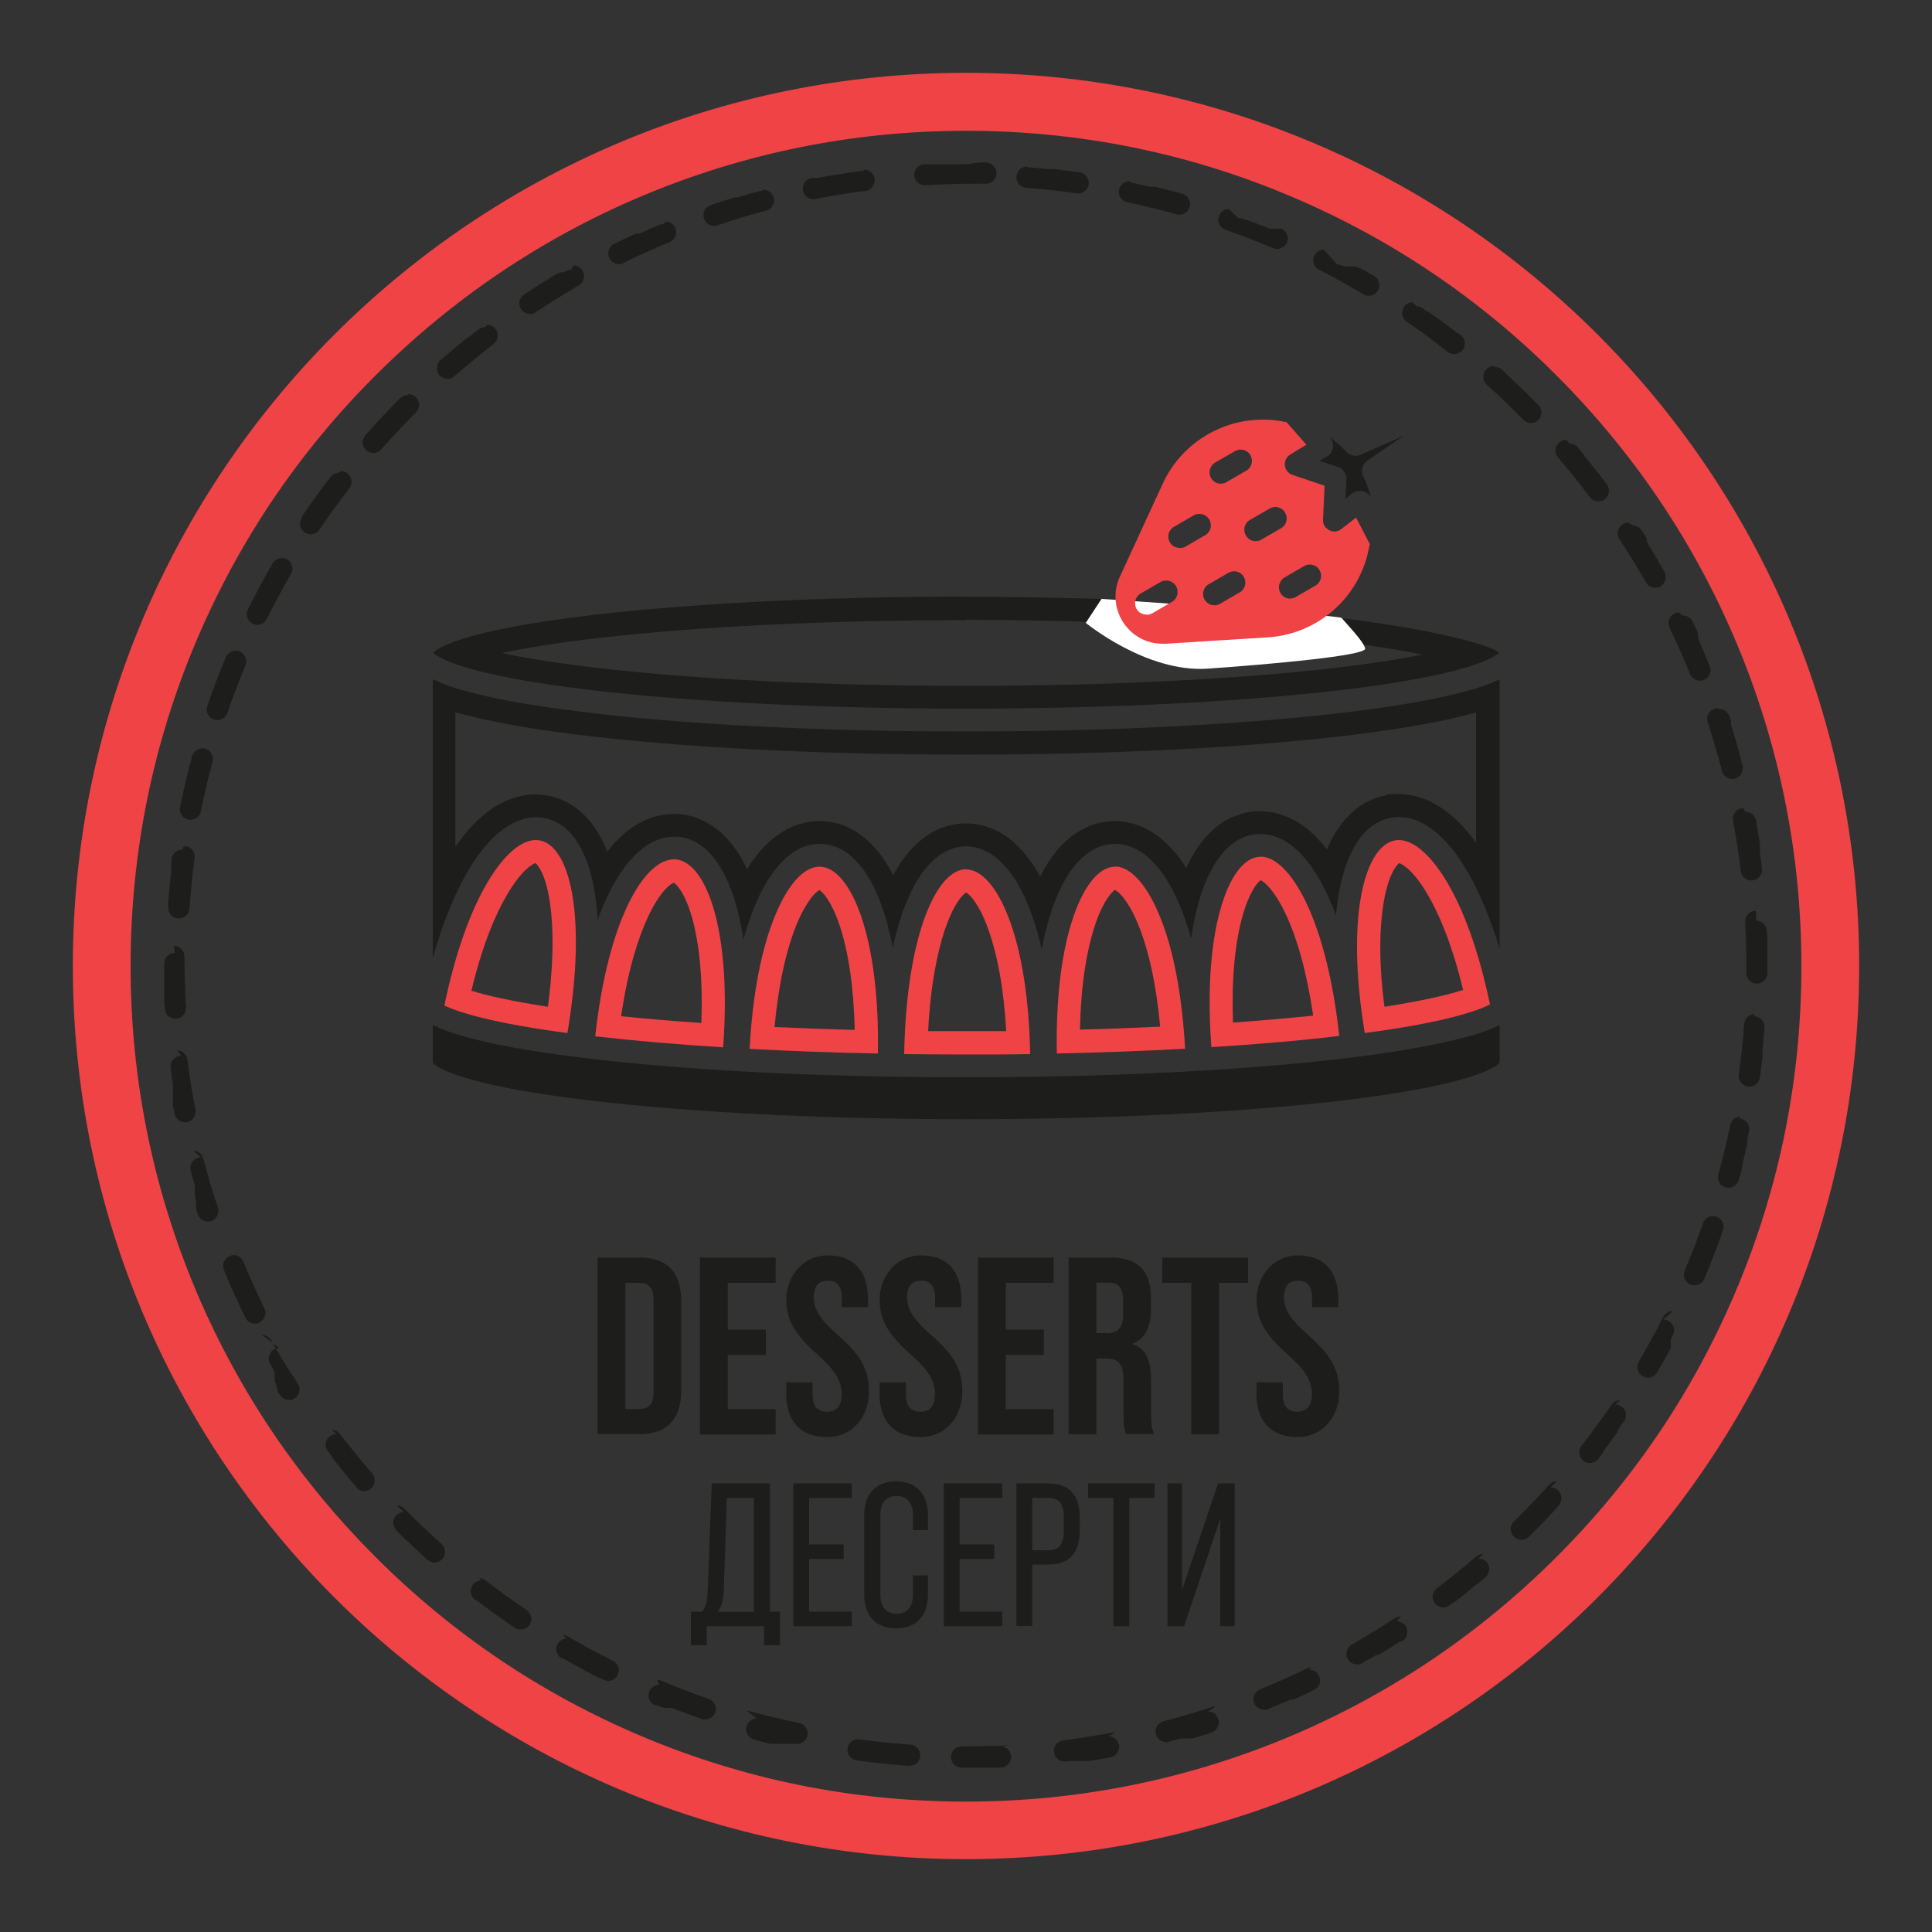 <?xml version="1.0" encoding="UTF-8"?>
<svg xmlns="http://www.w3.org/2000/svg" version="1.1" viewBox="0 0 1000 1000">
  <rect x="0" y="0" width="1000" height="1000" fill="#333333" stroke="none"/>
  <defs>
    <style>
      .cls-1 {
        fill: #ef4346;
      }

      .cls-2 {
        fill: #fff;
      }

      .cls-3 {
        fill: #1d1d1b;
      }
    </style>
  </defs>
  <!-- Generator: Adobe Illustrator 28.6.0, SVG Export Plug-In . SVG Version: 1.2.0 Build 709)  -->
  <g>
    <g id="Layer_1">
      <path class="cls-1" d="M500,67.7c58.4,0,115,11.4,168.3,34,51.5,21.8,97.7,52.9,137.4,92.7,39.7,39.7,70.9,85.9,92.7,137.4,22.5,53.3,34,109.9,34,168.3s-11.4,115-34,168.3c-21.8,51.5-52.9,97.7-92.7,137.4-39.7,39.7-85.9,70.9-137.4,92.7-53.3,22.5-109.9,34-168.3,34s-115-11.4-168.3-34c-51.5-21.8-97.7-52.9-137.4-92.7-39.7-39.7-70.9-85.9-92.7-137.4-22.5-53.3-34-109.9-34-168.3s11.4-115,34-168.3c21.8-51.5,52.9-97.7,92.7-137.4,39.7-39.7,85.9-70.9,137.4-92.7,53.3-22.5,109.9-34,168.3-34M500,37.7c-255.3,0-462.3,207-462.3,462.3s207,462.3,462.3,462.3,462.3-207,462.3-462.3S755.3,37.7,500,37.7h0Z"/>
      <path class="cls-3" d="M446.7,88.5c-.2,0-.5,0-.7,0,0,0,0,0,0,0,0,0,0,0,0,0,0,0,0,0,0,0,0,0,0,0,0,0-7.7,1-15.4,2.2-22.9,3.6h0c0,0-.1,0-.2,0h0c0,0-.1,0-.2,0h0c0,0-.1,0-.2,0h0c0,0-.1,0-.2,0,0,0,0,0,0,0,0,0-.1,0-.2,0,0,0,0,0,0,0,0,0-.1,0-.2,0t0,0c0,0-.1,0-.2,0,0,0,0,0,0,0,0,0,0,0-.1,0,0,0,0,0,0,0,0,0,0,0-.1,0,0,0,0,0-.1,0,0,0,0,0-.1,0,0,0,0,0-.1,0,0,0,0,0,0,0,0,0,0,0-.1,0,0,0,0,0,0,0-.1,0-.3,0-.4,0,0,0,0,0,0,0,0,0,0,0-.1,0,0,0,0,0,0,0-.3,0-.5,0-.7.1,0,0,0,0,0,0,0,0,0,0,0,0,0,0,0,0,0,0,0,0,0,0,0,0-3,.6-4.9,3.5-4.3,6.5.5,2.6,2.8,4.4,5.4,4.4s.7,0,1.1-.1h0s0,0,0,0c0,0,0,0,0,0,8.5-1.7,17.3-3.1,25.9-4.2,0,0,0,0,0,0,0,0,0,0,0,0h0c3-.4,5.1-3.2,4.7-6.2-.4-2.8-2.7-4.8-5.4-4.8h0ZM394.3,98.8c-.5,0-.9,0-1.4.2,0,0,0,0,0,0,0,0,0,0,0,0,0,0,0,0,0,0,0,0,0,0,0,0,0,0,0,0,0,0-3.5.9-7.1,1.9-10.6,3h0c-.2,0-.4.1-.6.2,0,0,0,0,0,0,0,0-.1,0-.2,0,0,0,0,0,0,0,0,0-.1,0-.2,0h0c0,0-.1,0-.2,0,0,0,0,0,0,0,0,0,0,0-.1,0,0,0,0,0,0,0,0,0,0,0-.1,0,0,0,0,0-.1,0,0,0,0,0-.1,0,0,0,0,0,0,0,0,0,0,0,0,0,0,0,0,0,0,0,0,0,0,0,0,0,0,0-.2,0-.2,0,0,0,0,0,0,0,0,0,0,0-.1,0,0,0,0,0,0,0,0,0,0,0-.1,0,0,0,0,0,0,0-.2,0-.3,0-.4.1,0,0,0,0,0,0-4.1,1.2-8.1,2.5-12.1,3.9,0,0,0,0,0,0,0,0,0,0,0,0,0,0,0,0,0,0h0c-2.9,1-4.4,4.1-3.4,7,.8,2.3,2.9,3.7,5.2,3.7s1.2,0,1.8-.3h0s0,0,0,0,0,0,0,0c8.3-2.8,16.7-5.4,25.2-7.6,0,0,0,0,0,0,0,0,0,0,0,0h0c2.9-.8,4.7-3.8,3.9-6.7-.7-2.5-2.9-4.1-5.3-4.1h0ZM343.7,115.9c-.7,0-1.4.1-2.1.4,0,0,0,0,0,0,0,0,0,0,0,0,0,0,0,0,0,0,0,0,0,0,0,0-3.3,1.3-6.5,2.7-9.7,4.2h0c-.1,0-.3.1-.4.2h0c0,0-.1,0-.2,0h0c-.1,0-.2.1-.4.2h0s-.1,0-.1,0c0,0,0,0,0,0,0,0-.1,0-.2,0,0,0,0,0,0,0,0,0-.1,0-.2,0,0,0,0,0,0,0,0,0,0,0-.1,0,0,0,0,0,0,0,0,0,0,0-.1,0,0,0,0,0,0,0,0,0-.1,0-.2,0,0,0,0,0,0,0,0,0,0,0-.1,0,0,0,0,0,0,0,0,0,0,0-.1,0,0,0,0,0,0,0,0,0-.1,0-.2,0,0,0,0,0,0,0,0,0,0,0,0,0,0,0,0,0,0,0,0,0,0,0,0,0,0,0-.1,0-.2,0,0,0,0,0,0,0,0,0,0,0-.1,0,0,0,0,0,0,0,0,0,0,0-.1,0,0,0,0,0,0,0-.1,0-.3.1-.4.2,0,0,0,0,0,0,0,0,0,0-.1,0h0c-.1,0-.3.1-.4.2,0,0,0,0,0,0-3.5,1.6-6.9,3.2-10.4,4.9,0,0,0,0,0,0,0,0,0,0,0,0,0,0,0,0,0,0,0,0,0,0,0,0-2.7,1.3-3.8,4.6-2.5,7.4,1,1.9,2.9,3.1,4.9,3.1s1.6-.2,2.4-.6h0s0,0,0,0c0,0,0,0,0,0,7.8-3.9,15.9-7.5,23.9-10.8,0,0,0,0,0,0h0s0,0,0,0c2.8-1.2,4.1-4.4,3-7.2-.9-2.1-2.9-3.4-5.1-3.4h0ZM295.7,139.6c-.9,0-1.9.2-2.7.7,0,0,0,0,0,0,0,0,0,0,0,0,0,0,0,0,0,0,0,0,0,0,0,0,0,0,0,0,0,0-.1,0-.3.2-.4.2,0,0,0,0,0,0,0,0,0,0-.1,0,0,0,0,0,0,0-.1,0-.2.1-.4.2,0,0,0,0,0,0,0,0,0,0-.1,0,0,0,0,0,0,0-.1,0-.2.1-.3.2,0,0,0,0,0,0,0,0,0,0,0,0,0,0,0,0,0,0,0,0,0,0-.1,0,0,0,0,0-.1,0,0,0,0,0,0,0,0,0,0,0,0,0,0,0,0,0,0,0,0,0,0,0,0,0,0,0,0,0,0,0,0,0,0,0-.1,0,0,0,0,0,0,0,0,0,0,0-.1,0,0,0,0,0,0,0,0,0,0,0-.1,0,0,0,0,0,0,0,0,0,0,0-.1,0,0,0,0,0,0,0,0,0,0,0-.1,0,0,0,0,0,0,0,0,0-.1,0-.2,0h0c0,0-.1,0-.2,0,0,0,0,0,0,0,0,0,0,0-.1,0,0,0,0,0,0,0,0,0-.1,0-.2.1,0,0,0,0,0,0,0,0-.1,0-.2,0,0,0,0,0,0,0,0,0,0,0-.1,0h0c0,0-.1,0-.2.1,0,0,0,0,0,0,0,0-.1,0-.2,0h0c0,0-.1,0-.2.1h0c0,0-.1,0-.2.1h0c0,0-.1,0-.2.1h0c-.1,0-.2.2-.4.2h0c0,0-.1,0-.2.1,0,0,0,0,0,0-.1,0-.2.1-.4.2h0c0,0-.1,0-.2.1,0,0,0,0,0,0-.3.2-.6.4-.9.5,0,0,0,0,0,0-5.3,3.2-10.5,6.5-15.7,10,0,0,0,0,0,0,0,0,0,0,0,0,0,0,0,0,0,0,0,0,0,0,0,0,0,0,0,0,0,0-2.5,1.7-3.2,5.1-1.5,7.6,1.1,1.6,2.8,2.4,4.6,2.4s2.1-.3,3-.9h0s0,0,0,0c0,0,0,0,0,0,7.3-4.8,14.8-9.5,22.3-13.9,0,0,0,0,0,0,0,0,0,0,0,0h0c2.6-1.5,3.5-4.9,2-7.5-1-1.8-2.9-2.8-4.8-2.8h0ZM251.2,169.3c-1.2,0-2.3.4-3.3,1.1,0,0,0,0,0,0h0s0,0,0,0c0,0,0,0,0,0,0,0,0,0,0,0-1.7,1.3-3.4,2.6-5.1,4,0,0,0,0,0,0,0,0,0,0-.1,0,0,0,0,0,0,0,0,0-.1.1-.2.1,0,0,0,0,0,0,0,0,0,0,0,0,0,0,0,0,0,0,0,0,0,0,0,0,0,0,0,0,0,0,0,0,0,0,0,0,0,0,0,0,0,0,0,0,0,0,0,0,0,0,0,0,0,0,0,0,0,0,0,0,0,0,0,0-.1.1,0,0,0,0,0,0,0,0,0,0-.1,0,0,0,0,0,0,0,0,0,0,0-.1,0,0,0,0,0,0,0,0,0-.1,0-.2.1h0c0,0,0,0-.1.1h0c-.1.1-.2.2-.3.3h0c0,0-.1,0-.2.1h0c-4.5,3.7-9,7.4-13.4,11.2,0,0,0,0,0,0,0,0,0,0,0,0,0,0,0,0,0,0,0,0,0,0,0,0-2.3,2-2.5,5.5-.5,7.8,1.1,1.2,2.6,1.9,4.1,1.9s2.6-.4,3.6-1.4h0s0,0,0,0c0,0,0,0,0,0,6.6-5.7,13.4-11.3,20.3-16.7,0,0,0,0,0,0,0,0,0,0,0,0h0c2.4-1.9,2.9-5.3,1-7.7-1.1-1.4-2.7-2.2-4.4-2.2h0ZM211,204.5c-1.4,0-2.8.5-3.9,1.6h0s0,0,0,0c0,0,0,0,0,0,0,0,0,0,0,0s0,0,0,0c0,0,0,0,0,0,0,0,0,0,0,0,0,0,0,0,0,0,0,0,0,0,0,0,0,0,0,0,0,0,0,0,0,0,0,0,0,0-.1.1-.2.2,0,0,0,0,0,0,0,0,0,0,0,0,0,0,0,0,0,0-6.1,6.2-12.1,12.5-17.8,19,0,0,0,0,0,0,0,0,0,0,0,0h0s0,0,0,0c0,0,0,0,0,0-2,2.3-1.8,5.8.5,7.8,1,.9,2.3,1.4,3.6,1.4s3-.6,4.1-1.9h0s0,0,0,0c0,0,0,0,0,0,5.8-6.5,11.8-13,18-19.2,0,0,0,0,0,0h0s0,0,0,0c2.2-2.1,2.2-5.6,0-7.8-1.1-1.1-2.5-1.6-3.9-1.6h0ZM175.6,244.6c-1.6,0-3.3.7-4.4,2.1,0,0,0,0,0,0,0,0,0,0,0,0,0,0,0,0,0,0,0,0,0,0,0,0-5,6.5-9.8,13.1-14.4,19.9h0c-.1.2-.2.3-.3.5,0,0,0,0,0,0,0,.1-.1.2-.2.3,0,0,0,0,0,0,0,0,0,0,0,0,0,0,0,0,0,0,0,0,0,0,0,0,0,0,0,0,0,.1,0,0,0,0,0,0,0,0,0,0,0,.1,0,0,0,0,0,0,0,0,0,0,0,.1,0,0,0,0,0,0,0,0,0,.1-.1.2,0,0,0,0,0,0,0,0,0,0,0,.1s0,0,0,0c0,0,0,0,0,0,0,0,0,0,0,0h0s0,0,0,0c-1.7,2.5-1,5.9,1.5,7.6.9.6,2,.9,3.1.9,1.8,0,3.5-.9,4.6-2.4h0c0,0,0,0,0,0,0,0,0,0,0,0,4.9-7.2,10-14.4,15.4-21.3,0,0,0,0,0,0,0,0,0,0,0,0h0c1.9-2.4,1.4-5.9-1-7.8-1-.8-2.2-1.1-3.4-1.1h0ZM145.8,288.9c-1.9,0-3.7,1-4.7,2.7,0,0,0,0,0,0,0,0,0,0,0,0,0,0,0,0,0,0,0,0,0,0,0,0-4.5,7.8-8.8,15.7-12.8,23.8,0,0,0,0,0,0,0,0,0,0,0,0,0,0,0,0,0,0,0,0,0,0,0,0,0,0,0,0,0,0-1.3,2.7-.2,6,2.5,7.4.8.4,1.6.6,2.4.6,2,0,4-1.1,4.9-3.1h0c0,0,0,0,0,0h0c3.9-7.8,8.1-15.6,12.5-23.2,0,0,0,0,0,0,0,0,0,0,0,0h0c1.5-2.7.6-6-2-7.6-.9-.5-1.8-.7-2.8-.7h0ZM122,336.8c-2.2,0-4.2,1.3-5.1,3.4,0,0,0,0,0,0h0s0,0,0,0c0,0,0,0,0,0-3.5,8.3-6.7,16.7-9.6,25.2,0,0,0,0,0,0,0,0,0,0,0,0h0s0,0,0,0c-1,2.9.5,6,3.4,7,.6.2,1.2.3,1.8.3,2.3,0,4.4-1.4,5.2-3.7h0c0,0,0,0,0,0s0,0,0,0c2.8-8.2,6-16.5,9.3-24.6,0,0,0,0,0,0,0,0,0,0,0,0h0c1.2-2.9-.2-6.1-3-7.2-.7-.3-1.4-.4-2.1-.4h0ZM104.7,387.4c-2.4,0-4.6,1.6-5.3,4h0c0,0,0,0,0,0,0,0,0,0,0,0,0,0,0,0,0,0-2.3,8.7-4.4,17.4-6.2,26.3,0,0,0,0,0,0,0,0,0,0,0,0,0,0,0,0,0,0,0,0,0,0,0,0-.6,3,1.3,5.9,4.3,6.5.4,0,.7.1,1.1.1,2.6,0,4.9-1.8,5.4-4.4h0c0,0,0,0,0,0,0,0,0,0,0,0,1.7-8.6,3.7-17.2,6-25.6,0,0,0,0,0,0,0,0,0,0,0,0h0c.8-3-.9-6-3.9-6.8-.5-.1-1-.2-1.4-.2h0ZM94.2,439.8c-2.7,0-5.1,2-5.4,4.8,0,0,0,0,0,0h0s0,0,0,0c0,0,0,0,0,0,0,.6-.2,1.2-.2,1.9h0c0,0,0,.1,0,.2,0,0,0,0,0,0,0,.2,0,.4,0,.6h0c0,0,0,.1,0,.2h0c0,.2,0,.3,0,.4,0,0,0,0,0,0,0,0,0,0,0,.1,0,0,0,0,0,0,0,0,0,0,0,.1s0,0,0,0c0,0,0,.1,0,.2,0,0,0,0,0,0,0,0,0,0,0,.1,0,0,0,0,0,0,0,0,0,0,0,.1,0,0,0,0,0,0,0,0,0,0,0,.1,0,0,0,0,0,.1,0,0,0,0,0,0,0,0,0,0,0,0,0,0,0,0,0,0s0,0,0,.1c0,0,0,0,0,0,0,.1,0,.2,0,.4,0,0,0,0,0,0,0,0,0,0,0,.1,0,0,0,0,0,0,0,.1,0,.3,0,.4,0,0,0,0,0,0,0,0,0,0,0,.1,0,0,0,0,0,0,0,0,0,0,0,.1,0,0,0,0,0,0,0,.2,0,.3,0,.5,0,0,0,0,0,0,0,0,0,.1,0,.2,0,0,0,0,0,0,0,.2,0,.4,0,.6,0,0,0,0,0,0-.6,5.2-1.1,10.3-1.5,15.6,0,0,0,0,0,0,0,.2,0,.4,0,.7,0,0,0,0,0,0,0,0,0,0,0,.2h0c0,.2,0,.4,0,.6,0,0,0,0,0,0,0,0,0,0,0,.1,0,0,0,0,0,0,0,.1,0,.3,0,.4,0,0,0,0,0,0,0,0,0,0,0,.1,0,0,0,0,0,0,0,0,0,0,0,.1,0,0,0,0,0,0,0,0,0,.1,0,.2,0,0,0,0,0,0,0,0,0,0,0,.1,0,0,0,0,0,0,0,0,0,0,0,.1,0,0,0,0,0,0,0,0,0,0,0,0,0,0,0,0,0,.1,0,0,0,0,0,0,0,0,0,0,0,0h0c0,0,0,0,0,.1-.2,3,2.1,5.6,5.1,5.8.1,0,.3,0,.4,0,2.9,0,5.3-2.2,5.5-5.1h0c0,0,0,0,0,0,0,0,0,0,0,0,.6-8.7,1.5-17.5,2.6-26.2,0,0,0,0,0,0,0,0,0,0,0,0h0c.4-3.1-1.7-5.8-4.7-6.2-.2,0-.5,0-.7,0h0ZM90.5,493.2c-3,0-5.5,2.4-5.5,5.5h0c0,0,0,0,0,0h0c0,.4,0,.8,0,1.2v.3h0c0,.1,0,.1,0,.2h0c0,.1,0,.2,0,.2h0c0,.1,0,.2,0,.2h0c0,.1,0,.2,0,.2h0c0,0,0,.1,0,.2,0,0,0,0,0,0,0,0,0,0,0,.1,0,0,0,0,0,0,0,0,0,0,0,.1,0,0,0,0,0,0,0,0,0,0,0,.1,0,0,0,0,0,0,0,0,0,.1,0,.2h0c0,0,0,.1,0,.2,0,0,0,0,0,0,0,0,0,0,0,.1,0,0,0,0,0,0,0,0,0,0,0,.1,0,0,0,0,0,0,0,0,0,.1,0,.2,0,0,0,0,0,0,0,0,0,.1,0,.2,0,0,0,0,0,0,0,0,0,0,0,.1,0,0,0,0,0,0,0,0,0,0,0,.1,0,0,0,0,0,0,0,0,0,0,0,.1,0,0,0,0,0,0,0,0,0,.1,0,.2,0,0,0,0,0,0,0,0,0,.1,0,.2,0,0,0,0,0,0,0,0,0,0,0,.1,0,0,0,0,0,0,0,0,0,0,0,.1,0,0,0,0,0,0,0,0,0,0,0,.1,0,0,0,0,0,0,0,0,0,.1,0,.2h0c0,0,0,.1,0,.2,0,0,0,0,0,0,0,0,0,.1,0,.2,0,0,0,0,0,0,0,0,0,0,0,.1,0,0,0,0,0,0,0,0,0,0,0,.1,0,0,0,0,0,0v.4s0,0,0,0c0,0,0,0,0,.1,0,0,0,0,0,0,0,0,0,0,0,.1,0,0,0,0,0,0,0,0,0,.1,0,.2h0c0,.2,0,.3,0,.4,0,0,0,0,0,0,0,0,0,.1,0,.2,0,0,0,0,0,0,0,0,0,0,0,.1,0,0,0,0,0,0,0,0,0,.1,0,.2,0,0,0,0,0,0,0,0,0,.1,0,.2h0c0,0,0,.1,0,.2,0,0,0,0,0,0,0,0,0,.1,0,.2,0,0,0,0,0,0,0,0,0,.1,0,.2,0,0,0,0,0,0,0,.1,0,.3,0,.4,0,0,0,0,0,0,0,0,0,.1,0,.2,0,0,0,0,0,0,0,0,0,.1,0,.2,0,0,0,0,0,0,0,0,0,.1,0,.2h0c0,.2,0,.3,0,.4h0c0,0,0,.1,0,.2,0,0,0,0,0,0,0,0,0,.1,0,.2,0,0,0,0,0,0,0,0,0,.1,0,.2h0c0,.1,0,.3,0,.4h0c0,0,0,.1,0,.2,0,0,0,0,0,0,0,0,0,.1,0,.2,0,0,0,0,0,0,0,0,0,.1,0,.2h0c0,.1,0,.3,0,.4h0c0,0,0,.1,0,.2,0,0,0,0,0,0,0,0,0,.1,0,.2,0,0,0,0,0,0,0,0,0,.1,0,.2h0c0,.1,0,.3,0,.4,0,0,0,0,0,0,0,0,0,.1,0,.2,0,0,0,0,0,0,0,0,0,.1,0,.2,0,0,0,0,0,0,0,0,0,.1,0,.2,0,0,0,0,0,0,0,0,0,.1,0,.2,0,0,0,0,0,0,0,0,0,.1,0,.2,0,0,0,0,0,0,0,0,0,0,0,.1,0,0,0,0,0,0,0,0,0,0,0,.1,0,0,0,0,0,0,0,0,0,.1,0,.2,0,0,0,0,0,0,0,0,0,.1,0,.2,0,0,0,0,0,0,0,0,0,.1,0,.2,0,0,0,0,0,0,0,0,0,0,0,.1,0,0,0,0,0,0,0,0,0,0,0,.1,0,0,0,0,0,0,0,0,0,.1,0,.2h0c0,0,0,.1,0,.2,0,0,0,0,0,0,0,0,0,0,0,.1,0,0,0,0,0,0,0,0,0,0,0,.1h0c0,.1,0,.2,0,.2,0,0,0,0,0,0,0,0,0,.1,0,.2,0,0,0,0,0,0,0,0,0,.1,0,.2,0,0,0,0,0,0,0,0,0,0,0,.1,0,0,0,0,0,0,0,0,0,0,0,.1,0,0,0,0,0,0,0,0,0,0,0,.1,0,0,0,0,0,0,0,0,0,0,0,.1,0,0,0,0,0,.1,0,0,0,0,0,.1,0,0,0,0,0,0,0,0,0,0,0,0,0,0,0,0,0,0,0,0,0,0,0,0,0,0,0,0,0,0,0,0,0,0,0,0,0,0,0,0,0,.1,0,0,0,0,0,0,0,0,0,.1,0,.2,0,0,0,0,0,0,0,0,0,0,0,.1,0,0,0,0,0,0,0,0,0,0,0,.1,0,0,0,0,0,0,0,0,0,0,0,.1,0,0,0,0,0,0,0,.2,0,.3,0,.5,0,0,0,0,0,0,0,0,0,0,0,.1h0c0,0,0,.1,0,.2,0,0,0,0,0,0,0,.2,0,.4,0,.6h0c0,0,0,.1,0,.2h0c0,0,0,.1,0,.2,0,0,0,0,0,0,0,1.6.2,3.2.3,4.7,0,0,0,0,0,0,0,0,0,0,0,0,0,0,0,0,0,0h0c.2,2.9,2.6,5.2,5.5,5.2s.2,0,.3,0c3-.2,5.3-2.8,5.2-5.8h0c0,0,0,0,0,0,0,0,0,0,0,0-.5-8.3-.8-16.7-.8-25.1v-1.2s0,0,0,0c0,0,0,0,0,0h0c0-3.1-2.4-5.6-5.5-5.6,0,0,0,0,0,0h0ZM93.8,546.5c-.2,0-.5,0-.7,0-3,.4-5.1,3.1-4.8,6.1,0,0,0,0,0,0,0,0,0,0,0,0,0,0,0,0,0,0,.4,3,.8,6,1.2,8.9,0,0,0,0,0,0,0,.2,0,.4,0,.6,0,0,0,0,0,0,0,0,0,.1,0,.2,0,0,0,0,0,0,0,.2,0,.3,0,.5,0,0,0,0,0,0,0,0,0,0,0,.1,0,0,0,0,0,0,0,.2,0,.4,0,.6,0,0,0,0,0,0,0,0,0,0,0,.1,0,0,0,0,0,0,0,.1,0,.3,0,.5,0,0,0,0,0,0,0,0,0,0,0,.1h0c0,.2,0,.3,0,.5,0,0,0,0,0,0,0,0,0,0,0,.1,0,0,0,0,0,0,0,.2,0,.3,0,.4,0,0,0,0,0,0,0,0,0,0,0,.1,0,0,0,0,0,0,0,0,0,0,0,.1,0,0,0,0,0,0,0,.1,0,.3,0,.4,0,0,0,0,0,0,0,0,0,0,0,.1,0,0,0,0,0,0,0,.1,0,.3,0,.4,0,0,0,0,0,0,0,0,0,0,0,.1,0,0,0,0,0,0,0,0,0,0,0,.1,0,0,0,0,0,0,0,0,0,.2,0,.3,0,0,0,0,0,0,0,0,0,0,0,.1,0,0,0,0,0,0,0,0,0,0,0,.1,0,0,0,0,0,0,0,.1,0,.3,0,.4,0,0,0,0,0,0,0,0,0,0,0,.1,0,0,0,0,0,0,0,0,0,0,0,.1,0,0,0,0,0,0,0,0,0,.2,0,.3,0,0,0,0,0,0,0,0,0,0,0,.1,0,0,0,0,0,0,0,0,0,0,0,.1,0,0,0,0,0,0,0,0,0,.1,0,.2,0,0,0,0,0,0,0,0,0,0,0,.1,0,0,0,0,0,0,0,0,0,0,0,.1,0,0,0,0,0,0,0,0,0,0,0,.1,0,0,0,.1,0,.2,0,0,0,0,0,0,0,0,0,0,0,0,0,0,0,0,0,0,0,0,0,0,0,0,0,0,0,0,0,0,0,0,0,0,0,.1,0,0,0,0,0,.1,0,0,0,0,0,.1,0,0,0,0,0,0,0,0,0,0,0,.1,0,0,0,0,0,0,0,0,0,0,0,.1,0,0,0,0,0,0,0,0,0,.1,0,.2,0,0,0,0,0,0,0,0,0,0,0,.1,0,0,0,0,0,0,0,0,0,0,0,.1,0,0,0,0,0,0,0,0,0,.1,0,.2,0,0,0,0,0,0,0,0,0,0,0,.1,0,0,0,0,0,0,0,0,0,0,0,.1,0,0,0,0,0,0,0,.1,0,.3,0,.4,0,0,0,0,0,0,0,0,0,.1,0,.2,0,0,0,0,0,0,0,0,0,.1,0,.2,0,0,0,0,0,0,0,0,0,.1,0,.2h0c0,0,0,.1,0,.2h0c0,0,0,.2,0,.2h0c0,.2,0,.3,0,.4,0,0,0,0,0,0,0,0,0,.1,0,.2h0c.3,1.5.5,2.9.8,4.3,0,0,0,0,0,0,0,0,0,0,0,0,0,0,0,0,0,0,0,0,0,0,0,0,.5,2.6,2.8,4.5,5.4,4.5s.7,0,1.1-.1c3-.6,4.9-3.5,4.4-6.4h0c0,0,0,0,0,0,0,0,0,0,0,0-1.7-8.6-3.1-17.3-4.2-25.9,0,0,0,0,0,0,0,0,0,0,0,0h0c-.4-2.8-2.7-4.9-5.4-4.9h0ZM104,599c-.5,0-.9,0-1.4.2-2.9.8-4.7,3.8-3.9,6.7,0,0,0,0,0,0,0,0,0,0,0,0,0,0,0,0,0,0,.6,2.4,1.3,4.9,2,7.3,0,0,0,0,0,0,0,0,0,0,0,.1,0,0,0,0,0,0,0,.1,0,.3.1.4,0,0,0,0,0,0,0,0,0,0,0,.1,0,0,0,0,0,0,0,0,0,0,0,.1,0,0,0,0,0,0,0,0,0,.2,0,.2,0,0,0,0,0,0,0,0,0,0,0,0,0,0,0,0,0,0,0,0,0,0,0,0,0,0,0,0,0,.1,0,0,0,0,0,.1,0,0,0,0,0,.1,0,0,0,0,0,0,0,0,0,0,0,0,0,0,0,0,0,0,0,0,0,0,0,.1,0,0,0,0,0,0,0,0,0,0,0,.1,0,0,0,0,0,0,0,0,0,0,0,.1,0,0,0,0,0,0,0,0,0,.1,0,.2,0,0,0,0,0,0,0,0,0,.1,0,.2,0,0,0,0,0,0,0,0,0,0,0,.1,0,0,0,0,0,0,0,0,0,.1,0,.2,0,0,0,0,0,0,0,0,0,.1,0,.2,0,0,0,0,0,0,0,0,0,0,0,.1,0,0,0,0,0,0,0,0,0,.1,0,.2,0,0,0,0,0,0,0,0,0,.1,0,.2,0,0,0,0,0,0,0,0,0,.1,0,.2,0,0,0,0,0,0,0,0,0,.1,0,.2,0,0,0,0,0,0,0,0,0,.1,0,.2h0c0,0,0,.1,0,.2h0c0,0,0,.1,0,.2,0,0,0,0,0,0v.2c0,0,0,0,0,0,0,0,0,.1,0,.2,0,0,0,0,0,0,0,0,0,.1,0,.2h0c0,0,0,.1,0,.2,0,0,0,0,0,0,0,0,0,.1,0,.2,0,0,0,0,0,0,0,0,0,.1,0,.2h0c0,.1,0,.3.1.4,0,0,0,0,0,0,0,0,0,.1,0,.2h0c0,.1,0,.3.1.4,0,0,0,0,0,0,0,0,0,.1,0,.2h0c0,.1,0,.3.1.4,0,0,0,0,0,0,0,0,0,.1,0,.2,0,0,0,0,0,0,0,.1,0,.3.1.4s0,0,0,0c0,0,0,.1,0,.2,0,0,0,0,0,0,0,.1,0,.3.1.4h0c0,0,0,.1,0,.2,0,0,0,0,0,0,0,.1,0,.3.1.4h0c0,0,0,.1,0,.2,0,0,0,0,0,0,0,.1,0,.3.1.4h0c0,0,0,.1,0,.2,0,0,0,0,0,0,0,0,0,.1,0,.2h0c0,0,0,.1,0,.2h0c0,0,0,.1,0,.2,0,0,0,0,0,0,0,0,0,0,0,.1,0,0,0,0,0,0,0,0,0,.1,0,.2,0,0,0,0,0,0,0,0,0,0,0,.1,0,0,0,0,0,0,0,0,0,0,0,.1,0,0,0,0,0,0,0,0,0,.1,0,.2,0,0,0,0,0,0,0,0,0,0,0,.1,0,0,0,0,0,0,0,0,0,0,0,.1,0,0,0,0,0,0,0,0,0,0,0,.1,0,0,0,0,0,0,0,0,0,0,0,.1,0,0,0,0,0,0,0,0,0,0,0,.1,0,0,0,0,0,0,0,0,0,0,0,.1,0,0,0,0,0,.1,0,0,0,0,0,.1,0,0,0,0,0,0,0,0,0,0,0,0,0,0,0,0,0,0,0,0,0,0,0,0,0,0,0,.1,0,.2,0,0,0,0,0,0,0,0,0,0,0,0,0,0,0,0,0,0,0,0,0,0,0,.1,0,0,0,0,0,0,0,0,0,.1,0,.2,0,0,0,0,0,0,0,0,0,0,0,.1,0,0,0,0,0,0,0,0,0,0,0,.1,0,0,0,0,0,0,0,.1,0,.3.1.4,0,0,0,0,0,0,0,0,0,0,0,.1h0c0,.2,0,.3.1.5,0,0,0,0,0,0,0,0,0,0,0,.1,0,0,0,0,0,0,.2.7.5,1.4.7,2.1h0s0,0,0,0c0,0,0,0,0,0,0,0,0,0,0,0,.8,2.3,2.9,3.8,5.2,3.8s1.2,0,1.7-.3c2.9-1,4.4-4.1,3.5-7h0c0,0,0,0,0,0,0,0,0,0,0,0-2.8-8.3-5.3-16.7-7.5-25.2,0,0,0,0,0,0,0,0,0,0,0,0h0c-.6-2.5-2.9-4.2-5.3-4.2h0ZM121,649.7c-.7,0-1.4.1-2.1.4-2.8,1.2-4.2,4.4-3,7.2h0s0,0,0,0c0,0,0,0,0,0,0,0,0,0,0,0,0,0,0,0,0,0,3.4,8.4,7.1,16.6,11.1,24.7,0,0,0,0,0,0,0,0,0,0,0,0,0,0,0,0,0,0,0,0,0,0,0,0,1,2,2.9,3.1,4.9,3.1s1.6-.2,2.4-.6c2.7-1.3,3.9-4.6,2.5-7.4h0c0,0,0,0,0,0,0,0,0,0,0,0-3.8-7.8-7.5-15.9-10.8-24,0,0,0,0,0,0,0,0,0,0,0,0h0c-.9-2.2-2.9-3.5-5.1-3.5h0ZM144.5,697.7c-.9,0-1.9.2-2.7.7-2.6,1.5-3.5,4.9-2,7.5,0,0,0,0,0,0,0,0,0,0,0,0,0,0,0,0,0,0,0,0,0,0,0,0,0,0,0,0,0,0,.5.9,1.1,1.8,1.6,2.7h0c0,.1.1.2.2.4,0,0,0,0,0,0v.2c0,0,.1,0,.1,0,0,.1.1.2.2.4,0,0,0,0,0,0,0,0,0,.1,0,.2h0c0,0,0,.1.1.2,0,0,0,0,0,0,0,0,0,.1,0,.2,0,0,0,0,0,0,0,0,0,.1,0,.2h0c0,0,0,.1.1.2h0c0,0,0,.1,0,.2h0c0,0,0,.1,0,.2,0,0,0,0,0,0,0,0,0,.1.1.2h0c0,0,0,.1,0,.2,0,0,0,0,0,0,0,0,0,.1,0,.2,0,0,0,0,0,0,0,0,0,.1,0,.2,0,0,0,0,0,0,0,0,0,0,0,.1,0,0,0,0,0,0,0,0,0,0,0,.1,0,0,0,0,0,0,0,0,0,.1,0,.2,0,0,0,0,0,0,0,0,0,0,0,.1,0,0,0,0,0,0,0,0,0,0,0,.1,0,0,0,0,0,0,0,0,0,0,0,.1,0,0,0,0,0,0,0,0,0,0,0,.1,0,0,0,0,0,0,0,0,0,.1,0,.2,0,0,0,0,0,0,0,0,0,0,0,.1,0,0,0,0,0,0,0,0,0,0,0,0,0,0,0,0,0,0,0,0,0,.1,0,.2,0,0,0,0,0,0,0,0,0,0,0,.1,0,0,0,0,0,0,0,0,0,0,0,.1,0,0,0,0,0,0,0,0,0,.1,0,.2,0,0,0,0,0,0,0,0,0,0,0,.1,0,0,0,0,0,0,0,0,0,0,0,0,0,0,0,0,0,0,0,0,0,0,0,.1,0,0,0,0,0,0,0,0,0,0,0,0,0,0,0,0,0,0,0,0,0,0,0,.1,0,0,0,0,0,0,0,0,0,0,0,.1,0,0,0,0,0,0,0,0,0,0,0,0,0,0,0,0,0,0,0,0,0,0,0,0,0,0,0,0,0,.1,0,0,0,0,0,.1,0,0,0,0,0,0,0,0,0,0,0,0,0,0,0,0,0,0,0,0,0,0,0,0,0,0,0,.1,0,.2,0,0,0,0,0,0,0,0,0,0,0,0h0c0,0,0,.1,0,.2,0,0,0,0,0,0,0,0,0,.1,0,.2,0,0,0,0,0,0,0,0,0,0,0,0,0,0,0,0,0,0,0,0,0,0,0,0,0,0,0,0,0,0,0,0,0,.1,0,.2h0c0,0,0,.1,0,.2,0,0,0,0,0,0,0,.1.1.2.2.3,0,0,0,0,0,0,0,0,0,0,0,.1,0,0,0,0,0,0,0,.1.1.2.2.3,0,0,0,0,0,0,0,0,0,0,0,0,0,0,0,0,0,0,0,0,0,.2.1.2,0,0,0,0,0,0,0,0,0,0,0,.1,0,0,0,0,0,0,0,0,0,0,0,.1,0,0,0,0,0,0,0,0,0,.1.1.2,0,0,0,0,0,0,0,0,0,0,0,0s0,0,0,0c0,0,0,0,0,0,0,0,0,0,0,0,0,0,0,.1.1.2,0,0,0,0,0,0,0,0,0,0,0,0s0,0,0,0c0,0,0,0,0,.1,0,0,0,0,0,0,0,0,0,.1.1.2,0,0,0,0,0,0,0,0,0,0,0,.1,0,0,0,0,0,0,0,0,0,0,0,.1,0,0,0,0,0,0,0,0,0,.1.1.2,0,0,0,0,0,0,0,0,0,0,0,0h0c0,0,0,.1,0,.2,0,0,0,0,0,0,0,0,0,.1.1.2,0,0,0,0,0,0,0,0,0,0,0,0,0,0,0,0,0,0,0,0,0,0,0,0,0,0,0,0,0,0,0,0,0,.1.1.2,0,0,0,0,0,0,0,0,0,0,0,0,0,0,0,0,0,0,0,0,0,.1.1.2,0,0,0,0,0,0,0,0,0,0,0,0,0,0,0,0,0,0,0,0,0,0,0,0,0,0,0,0,0,0,0,0,0,0,0,.1,0,0,0,0,0,0,0,0,0,0,0,0,0,0,0,0,0,0,0,0,0,0,0,0,0,0,0,0,0,0,0,0,0,0,0,.2,0,0,0,0,0,0,0,0,0,0,0,0,0,0,0,0,0,0,0,0,0,0,0,0,0,0,0,0,0,0,0,0,0,0,0,.1,0,0,0,0,0,0,0,0,0,0,0,0,0,0,0,0,0,0,0,0,0,0,0,0,0,0,0,0,0,.1,0,0,0,0,0,0,0,0,0,0,0,0,0,0,0,0,0,0,0,0,0,0,0,0,0,0,0,0,0,0,0,0,0,0,0,.1,0,0,0,0,0,0,0,0,0,0,0,.1,0,0,0,0,0,0,0,0,0,0,0,.1,0,0,0,0,0,0,0,0,0,0,0,.1,0,0,0,0,0,0,0,0,0,0,0,.1,0,0,0,0,0,0,0,0,0,0,0,.1,0,0,0,0,0,0,0,0,0,.1.1.2,0,0,0,0,0,0,0,0,0,0,0,.1,0,0,0,0,0,0,0,0,0,0,0,.1,0,0,0,0,0,0,0,0,0,.1.1.2h0c0,0,0,.1,0,.2,0,0,0,0,0,0,0,.1.1.2.2.3h0c0,0,0,.1.1.2,0,0,0,0,0,0,0,.1.1.2.2.3h0c.3.5.6.9.9,1.4,0,0,0,0,0,0,0,0,0,0,0,0h0s0,0,0,0c0,0,0,0,0,0,1.1,1.6,2.8,2.4,4.6,2.4s2.1-.3,3-.9c2.5-1.7,3.2-5.1,1.5-7.6h0c0,0,0,0,0,0,0,0,0,0,0,0-4.8-7.3-9.5-14.8-13.8-22.4,0,0,0,0,0,0h0s0,0,0,0c-1-1.8-2.9-2.8-4.8-2.8h0ZM174,742.3c-1.2,0-2.3.4-3.3,1.1-2.4,1.8-2.9,5.3-1,7.7,0,0,0,0,0,0,0,0,0,0,0,0,0,0,0,0,0,0,.5.6.9,1.2,1.4,1.8,0,0,0,0,0,0,0,0,0,0,0,.1,0,0,0,0,0,0,0,.1.2.2.3.3,0,0,0,0,0,0,0,0,0,0,0,.1,0,0,0,0,0,0,0,0,.1.2.2.2,0,0,0,0,0,0,0,0,0,0,0,0,0,0,0,0,0,0,0,0,0,0,0,0,0,0,0,0,0,0,0,0,0,0,.1.1,0,0,0,0,0,0,0,0,0,0,0,0,0,0,0,0,0,0,0,0,0,0,0,0,0,0,0,0,0,0,0,0,0,0,0,0,0,0,0,0,0,0,0,0,0,0,0,0,0,0,0,0,0,0,0,0,0,0,0,0,0,0,0,0,.1.1,0,0,0,0,0,0,0,0,0,0,0,.1,0,0,0,0,0,0,0,0,0,0,0,.1,0,0,0,0,0,0,0,0,0,0,.1.1h0c0,0,0,.1,0,.2,0,0,0,0,0,0,0,0,0,0,.1.1h0c0,0,0,.1.1.2h0c0,0,0,.1.1.2,0,0,0,0,0,0,0,.1.2.2.2.3,0,0,0,0,0,0,0,0,0,.1.1.2,0,0,0,0,0,0,0,.1.2.2.3.3h0c3.6,4.5,7.2,9,11,13.3h0c0,0,0,.1.1.2h0c0,0,0,.1.1.2h0c0,0,0,.1.1.1,0,0,0,0,0,0,0,0,0,0,.1.1,0,0,0,0,0,0,0,0,0,0,.1.1,0,0,0,0,0,0,0,0,0,0,0,.1,0,0,0,0,0,0,0,0,0,0,0,.1,0,0,0,0,0,0,0,0,0,0,.1.1,0,0,0,0,0,0,0,0,0,0,0,0,0,0,0,0,0,0,0,0,0,0,0,0,0,0,0,0,0,0,0,0,0,0,0,0,0,0,0,0,0,0,0,0,0,0,0,0,0,0,0,0,0,0,1.1,1.2,2.6,1.9,4.1,1.9s2.6-.4,3.6-1.4c2.3-2,2.5-5.5.5-7.8h0s0,0,0,0c0,0,0,0,0,0-5.7-6.6-11.3-13.4-16.6-20.4,0,0,0,0,0,0,0,0,0,0,0,0h0c-1.1-1.5-2.7-2.2-4.4-2.2h0ZM209.1,782.6c-1.4,0-2.8.5-3.9,1.6-2.2,2.1-2.2,5.6,0,7.8,0,0,0,0,0,0,0,0,0,0,0,0h0s0,0,0,0c0,0,0,0,0,0,0,0,0,0,0,0,0,0,0,0,0,0,0,0,0,0,0,0,0,0,0,0,0,0,0,0,0,0,0,0,0,0,0,0,0,0,0,0,0,0,0,0,0,0,0,0,0,0,0,0,0,0,0,0s0,0,0,0,0,0,0,0c0,0,0,0,.1.1,0,0,0,0,0,0s0,0,0,0c0,0,0,0,0,0,0,0,0,0,0,0s0,0,0,0c0,0,0,0,.1.1h0c0,0,0,.1,0,.1h0c0,0,0,.1,0,.1,0,0,0,0,0,0,0,0,0,0,.1.1,0,0,0,0,0,0,0,0,0,0,0,0,0,0,0,0,0,0,0,0,0,0,0,0,0,0,0,0,.1.1,0,0,0,0,0,0,0,0,0,0,0,0,0,0,0,0,0,0,0,0,0,0,0,0,0,0,0,0,0,0,0,0,0,0,.1.1,0,0,0,0,0,0,0,0,0,0,0,0,0,0,0,0,0,0,0,0,0,0,0,0,0,0,0,0,0,0,0,0,0,0,.1.1,0,0,0,0,0,0,0,0,0,0,0,0,0,0,0,0,0,0,0,0,.2.2.3.3,0,0,0,0,0,0,0,0,0,0,0,0,0,0,0,0,0,0,0,0,.2.2.3.3,0,0,0,0,0,0,0,0,0,0,0,0,0,0,0,0,0,0,.1,0,.2.2.3.3,0,0,0,0,0,0,.1.1.3.3.4.4,0,0,0,0,0,0,.1.1.3.3.4.4h0c4.4,4.3,8.9,8.4,13.4,12.5,0,0,0,0,0,0,.1,0,.2.2.3.3,0,0,0,0,0,0,0,0,0,0,0,0,0,0,0,0,0,0,0,0,0,0,0,0,0,0,0,0,.1.1,0,0,0,0,0,0,0,0,0,0,0,0,0,0,0,0,0,0,0,0,0,0,0,0,0,0,0,0,0,0,0,0,0,0,0,0,1,.9,2.3,1.4,3.6,1.4s3-.6,4.1-1.9c2-2.3,1.8-5.8-.5-7.8h0s0,0,0,0c0,0,0,0,0,0-6.5-5.8-13-11.9-19.1-18.1,0,0,0,0,0,0,0,0,0,0,0,0h0c-1.1-1.1-2.5-1.7-3.9-1.7h0ZM249.1,818.1c-1.6,0-3.3.7-4.3,2.1-1.9,2.4-1.4,5.9,1,7.7,0,0,0,0,0,0h0s0,0,0,0h0s0,0,0,0c.3.2.6.5.9.7,0,0,0,0,0,0,0,0,0,0,.1,0,0,0,0,0,0,0,.1,0,.2.2.3.2,0,0,0,0,0,0,0,0,0,0,0,0,0,0,0,0,0,0,0,0,0,0,0,0,0,0,0,0,.1.1,0,0,0,0,0,0,0,0,0,0,.1,0,0,0,0,0,0,0h.1c0,.1,0,.1,0,.1,0,0,.1,0,.2.1,0,0,0,0,0,0,0,0,0,0,.1,0,0,0,0,0,0,0,.1,0,.2.2.3.2,0,0,0,0,0,0,0,0,.1,0,.2.1h0c.1,0,.2.2.3.3h0c3.8,2.9,7.7,5.7,11.6,8.5,0,0,0,0,0,0,0,0,0,0,.1.1h0c0,0,.1,0,.2.1,0,0,0,0,0,0,0,0,0,0,.1.1,0,0,0,0,0,0,0,0,0,0,.1,0,0,0,0,0,0,0,0,0,0,0,.1.1,0,0,0,0,0,0,0,0,0,0,0,0,0,0,0,0,0,0,0,0,0,0,0,0,0,0,.2.2.3.2,0,0,0,0,0,0,0,0,0,0,.1,0,0,0,0,0,0,0,1.8,1.2,3.5,2.5,5.3,3.7,0,0,0,0,0,0,0,0,0,0,0,0,0,0,0,0,0,0h0c.9.6,2,.9,3.1.9,1.8,0,3.5-.8,4.6-2.4,1.7-2.5,1-5.9-1.5-7.6h0s0,0,0,0c0,0,0,0,0,0-7.2-4.9-14.4-10.1-21.3-15.4,0,0,0,0,0,0,0,0,0,0,0,0h0c-1-.8-2.2-1.2-3.4-1.2h0ZM293.4,848.1c-1.9,0-3.7,1-4.8,2.7-1.5,2.6-.7,6,2,7.5,0,0,0,0,0,0,0,0,0,0,0,0,0,0,0,0,0,0,0,0,0,0,0,0,0,0,0,0,0,0,0,0,0,0,0,0,0,0,0,0,.1,0,0,0,0,0,0,0,0,0,0,0,0,0,0,0,0,0,0,0,0,0,0,0,0,0,0,0,0,0,0,0,0,0,0,0,.2,0,0,0,0,0,0,0,0,0,0,0,0,0,0,0,0,0,0,0,0,0,0,0,0,0,0,0,0,0,0,0,0,0,.1,0,.2.1,0,0,0,0,0,0,0,0,0,0,.1,0,0,0,0,0,0,0,.1,0,.2.1.4.2,0,0,0,0,0,0,0,0,0,0,.1,0,0,0,0,0,0,0,.1,0,.3.1.4.2,0,0,0,0,0,0,0,0,0,0,.1,0,0,0,0,0,0,0,5.8,3.3,11.7,6.5,17.6,9.6,0,0,0,0,0,0,0,0,0,0,.1,0,0,0,0,0,0,0,0,0,.2,0,.2.1h0s0,0,.1,0c0,0,0,0,0,0,0,0,0,0,.1,0,0,0,0,0,0,0,0,0,0,0,.1,0,0,0,0,0,0,0,0,0,0,0,0,0,0,0,0,0,0,0,0,0,0,0,0,0,0,0,0,0,.1,0,0,0,0,0,0,0,0,0,0,0,.1,0,0,0,0,0,0,0,0,0,0,0,.1,0,0,0,0,0,0,0,.1,0,.2.1.4.2,0,0,0,0,0,0,.4.2.9.4,1.3.7,0,0,0,0,0,0,0,0,0,0,0,0h0c.8.4,1.6.6,2.4.6,2,0,4-1.1,4.9-3,1.4-2.7.3-6-2.5-7.4h0s0,0,0,0c0,0,0,0,0,0-7.8-3.9-15.6-8.1-23.1-12.5,0,0,0,0,0,0,0,0,0,0,0,0h0c-.9-.5-1.8-.8-2.8-.8h0ZM341.2,872c-2.1,0-4.2,1.3-5.1,3.4-1.2,2.8.1,6,2.9,7.2,0,0,0,0,0,0,0,0,0,0,0,0,0,0,0,0,0,0,0,0,0,0,0,0,0,0,.1,0,.2,0,0,0,0,0,0,0,0,0,.1,0,.2,0h0c0,0,.1,0,.2,0,0,0,0,0,0,0,.1,0,.2.1.4.2h0c0,0,.1,0,.2,0,0,0,0,0,0,0,.1,0,.2.1.4.2h0c0,0,.1,0,.2,0h0c.1,0,.3.1.4.2h0c0,0,.1,0,.2,0,0,0,0,0,0,0,.1,0,.3.1.4.2h0c0,0,.1,0,.2,0h0c.1,0,.3.1.4.2h0c0,0,.1,0,.2,0h0c.1,0,.3.1.4.2h0c0,0,.1,0,.2,0h0c.1,0,.3.1.4.2h0c0,0,.1,0,.2,0,0,0,0,0,0,0,0,0,.1,0,.2,0,0,0,0,0,0,0,0,0,.1,0,.2,0h0c0,0,.1,0,.2,0h0c0,0,.1,0,.2,0,0,0,0,0,0,0,0,0,.1,0,.2,0h0c0,0,.1,0,.2,0,0,0,0,0,0,0,0,0,.1,0,.2,0,0,0,0,0,0,0,0,0,.1,0,.2,0h0s.1,0,.2,0c0,0,0,0,0,0,0,0,.1,0,.2,0,0,0,0,0,0,0,0,0,.1,0,.2,0,0,0,0,0,0,0,0,0,0,0,.1,0,0,0,0,0,0,0,0,0,0,0,.1,0,0,0,0,0,0,0,0,0,.1,0,.2,0,0,0,0,0,0,0,0,0,0,0,.1,0,0,0,0,0,0,0h.1c0,0,0,0,0,0,0,0,.1,0,.2,0,0,0,0,0,0,0,0,0,0,0,.1,0,0,0,0,0,0,0,0,0,0,0,.1,0,0,0,0,0,0,0,0,0,.1,0,.2,0,0,0,0,0,0,0,0,0,0,0,.1,0,0,0,0,0,0,0,0,0,0,0,0,0,0,0,0,0,0,0,0,0,0,0,.1,0,0,0,0,0,.1,0,0,0,0,0,0,0,0,0,0,0,.1,0,0,0,0,0,0,0,.1,0,.2,0,.4.1,0,0,0,0,0,0,0,0,0,0,.1,0,0,0,0,0,0,0,.1,0,.3.1.4.2,0,0,0,0,0,0,0,0,0,0,.1,0,0,0,0,0,0,0,.1,0,.3.1.4.2,0,0,0,0,0,0,4.7,1.8,9.4,3.5,14.2,5.2,0,0,0,0,0,0h0s0,0,0,0c0,0,0,0,0,0,.6.2,1.2.3,1.8.3,2.3,0,4.4-1.4,5.2-3.7,1-2.9-.5-6-3.4-7h0s0,0,0,0c0,0,0,0,0,0-8.2-2.8-16.5-6-24.5-9.4,0,0,0,0,0,0h0s0,0,0,0c-.7-.3-1.4-.4-2.1-.4h0ZM391.7,889.5c-2.4,0-4.6,1.6-5.3,4.1-.8,2.9.9,6,3.9,6.8,0,0,0,0,0,0,0,0,0,0,0,0,0,0,0,0,0,0,0,0,0,0,0,0,2.6.7,5.1,1.4,7.7,2h0c.2,0,.4.1.6.2h0c0,0,.1,0,.2,0h0c.1,0,.3,0,.4,0,0,0,0,0,0,0,0,0,.1,0,.2,0,0,0,0,0,0,0,0,0,.1,0,.2,0h0c0,0,.1,0,.2,0,0,0,0,0,0,0,0,0,0,0,.1,0,0,0,0,0,0,0,0,0,.1,0,.2,0,0,0,0,0,0,0,0,0,.1,0,.2,0,0,0,0,0,0,0,0,0,0,0,.1,0,0,0,0,0,0,0,0,0,0,0,.1,0,0,0,0,0,0,0,0,0,.1,0,.2,0,0,0,0,0,0,0,0,0,0,0,.1,0,0,0,0,0,0,0,0,0,0,0,.1,0,0,0,0,0,0,0,0,0,.1,0,.2,0,0,0,0,0,0,0,0,0,0,0,.1,0,0,0,0,0,0,0,0,0,0,0,0,0,0,0,0,0,0,0,0,0,0,0,.1,0,0,0,0,0,.1,0,0,0,0,0,0,0,0,0,0,0,0,0,0,0,0,0,0,0,0,0,0,0,0,0,0,0,0,0,0,0,0,0,.1,0,.2,0,0,0,0,0,0,0,0,0,0,0,.1,0,0,0,0,0,0,0,0,0,0,0,.1,0,0,0,0,0,0,0,0,0,.1,0,.2,0,0,0,0,0,0,0,0,0,0,0,.1,0,0,0,0,0,0,0,0,0,0,0,.1,0,0,0,0,0,0,0,.1,0,.3,0,.4,0,0,0,0,0,0,0,0,0,0,0,.1,0,0,0,0,0,0,0,.1,0,.3,0,.4,0,0,0,0,0,0,0,0,0,0,0,.1,0,0,0,0,0,0,0,.1,0,.3,0,.4,0,0,0,0,0,0,0,0,0,0,0,.1,0,0,0,0,0,0,0,0,0,0,0,.1,0,0,0,0,0,0,0,0,0,.2,0,.3,0,0,0,0,0,0,0,0,0,0,0,.1,0,0,0,0,0,0,0,0,0,0,0,.1,0,0,0,0,0,0,0,.1,0,.3,0,.4,0,0,0,0,0,0,0,0,0,0,0,.1,0,0,0,0,0,0,0,.1,0,.3,0,.4,0,0,0,0,0,0,0,0,0,0,0,.1,0,0,0,0,0,0,0,.1,0,.3,0,.4,0,0,0,0,0,0,0,0,0,0,0,.1,0,0,0,0,0,0,0,0,0,0,0,.1,0,0,0,0,0,0,0,.1,0,.2,0,.3,0,0,0,0,0,0,0,0,0,0,0,.1,0,0,0,0,0,0,0,0,0,0,0,.1,0,0,0,0,0,0,0,0,0,.2,0,.3,0,0,0,0,0,0,0,0,0,0,0,.1,0,0,0,0,0,0,0,0,0,0,0,.1,0,0,0,0,0,0,0,.1,0,.3,0,.4,0,0,0,0,0,0,0,0,0,0,0,.1,0,0,0,0,0,0,0,.1,0,.3,0,.4,0,0,0,0,0,0,0,0,0,0,0,.1,0,0,0,0,0,0,0,0,0,0,0,.1,0,0,0,0,0,0,0,0,0,.1,0,.2,0,0,0,0,0,0,0,0,0,0,0,.1,0,0,0,0,0,0,0,0,0,0,0,.1,0,0,0,0,0,0,0,0,0,.1,0,.2,0,0,0,0,0,0,0,0,0,0,0,.1,0,0,0,0,0,0,0,0,0,0,0,.1,0,0,0,0,0,0,0,0,0,.1,0,.2,0,0,0,0,0,0,0,0,0,0,0,.1,0,0,0,0,0,0,0,0,0,0,0,.1,0,0,0,0,0,0,0,0,0,0,0,.1,0,0,0,0,0,.1,0,0,0,0,0,0,0,0,0,0,0,.1,0,0,0,0,0,0,0,0,0,0,0,.1,0,0,0,0,0,0,0,0,0,.1,0,.2,0,0,0,0,0,0,0,0,0,0,0,.1,0,0,0,0,0,0,0,0,0,0,0,.1,0,0,0,0,0,0,0,0,0,.1,0,.2,0,0,0,0,0,0,0,0,0,0,0,.1,0,0,0,0,0,0,0,0,0,0,0,.1,0,0,0,0,0,0,0,0,0,.1,0,.2,0,0,0,0,0,0,0,0,0,.1,0,.2,0,0,0,0,0,0,0,0,0,0,0,.1,0,0,0,0,0,0,0,0,0,.1,0,.2,0,0,0,0,0,0,0,0,0,.1,0,.2,0,0,0,0,0,0,0,0,0,0,0,.1,0,0,0,0,0,0,0,0,0,0,0,0,0,0,0,0,0,0,0,0,0,0,0,0,0,0,0,0,0,0,0,.4,0,.7.1,1.1.1,2.6,0,4.9-1.8,5.4-4.4.6-3-1.3-5.9-4.3-6.5h0s0,0,0,0c0,0,0,0,0,0-8.5-1.7-17.1-3.8-25.6-6.1,0,0,0,0,0,0,0,0,0,0,0,0h0c-.5-.1-1-.2-1.5-.2h0ZM444.1,900.2c-2.7,0-5.1,2-5.4,4.8-.4,3,1.7,5.8,4.7,6.2h0s0,0,0,0c0,0,0,0,0,0,0,0,0,0,0,0,0,0,0,0,0,0,8.9,1.2,17.8,2.1,26.9,2.8,0,0,0,0,0,0h0s0,0,.1,0c.1,0,.2,0,.4,0,2.9,0,5.3-2.2,5.5-5.1.2-3-2.1-5.7-5.1-5.9h0s0,0,0,0c0,0,0,0,0,0-8.7-.6-17.5-1.5-26.1-2.7,0,0,0,0,0,0,0,0,0,0,0,0h0c-.3,0-.5,0-.8,0h0ZM524.3,903.2c-.1,0-.2,0-.3,0h0s0,0,0,0c0,0,0,0,0,0-7.9.5-15.9.7-23.9.7s-1.6,0-2.4,0h0s0,0,0,0h0s0,0,0,0c-3,0-5.5,2.4-5.5,5.5,0,3,2.4,5.5,5.4,5.5,0,0,0,0,0,0s0,0,0,0,0,0,0,0h0c.7,0,1.5,0,2.2,0h0c0,0,0,0,.1,0h.4s0,0,.1,0h.2s0,0,0,0,0,0,.1,0h0s0,0,.1,0,0,0,0,0c0,0,0,0,.1,0s0,0,0,0c0,0,.1,0,.2,0h0s0,0,.1,0c0,0,0,0,0,0,0,0,0,0,.1,0,0,0,0,0,0,0,0,0,0,0,.1,0,0,0,0,0,0,0,0,0,0,0,.1,0,0,0,0,0,0,0,0,0,0,0,.1,0,0,0,0,0,0,0,0,0,0,0,.1,0,0,0,0,0,0,0,0,0,.1,0,.2,0,0,0,0,0,0,0,0,0,0,0,.1,0,0,0,0,0,0,0,0,0,0,0,0,0,0,0,0,0,0,0,0,0,0,0,0,0,0,0,0,0,0,0,0,0,0,0,0,0,0,0,0,0,0,0,0,0,0,0,0,0,0,0,0,0,0,0,0,0,0,0,.1,0,0,0,0,0,.1,0,0,0,0,0,.1,0,0,0,0,0,0,0,0,0,0,0,0,0,0,0,0,0,0,0,0,0,0,0,0,0,0,0,0,0,0,0,0,0,0,0,0,0,0,0,0,0,0,0,0,0,0,0,0,0,0,0,0,0,0,0,0,0,0,0,0,0,0,0,0,0,0,0,0,0,0,0,0,0,0,0,.1,0,.2,0,0,0,0,0,0,0,0,0,0,0,0,0,0,0,0,0,0,0,0,0,0,0,.1,0,0,0,0,0,0,0,0,0,0,0,.1,0,0,0,0,0,0,0,0,0,0,0,.1,0,0,0,0,0,0,0,0,0,0,0,.1,0,0,0,0,0,0,0,.1,0,.3,0,.4,0,0,0,0,0,0,0,0,0,0,0,.1,0,0,0,0,0,0,0,0,0,0,0,.1,0,0,0,0,0,0,0,0,0,0,0,.1,0,0,0,0,0,0,0,0,0,0,0,.1,0,0,0,0,0,0,0,0,0,0,0,.1,0,0,0,0,0,0,0,.1,0,.3,0,.4,0,0,0,0,0,0,0,0,0,0,0,.1,0,0,0,0,0,0,0,0,0,0,0,.1,0,0,0,0,0,0,0,0,0,0,0,.1,0,0,0,0,0,0,0,0,0,0,0,.1,0,0,0,0,0,0,0,.2,0,.4,0,.6,0,0,0,0,0,0,0,0,0,0,0,.1,0,0,0,0,0,0,0,0,0,0,0,.1,0,0,0,0,0,0,0,0,0,0,0,.1,0,0,0,0,0,0,0,0,0,0,0,.1,0,0,0,0,0,0,0,.2,0,.4,0,.6,0,0,0,0,0,0,0,0,0,0,0,.1,0,0,0,0,0,0,0,0,0,0,0,.1,0,0,0,0,0,0,0,0,0,0,0,.1,0,0,0,0,0,0,0,0,0,.1,0,.1,0,0,0,0,0,0,0,.2,0,.4,0,.6,0,0,0,0,0,0,0,0,0,0,0,.1,0,0,0,0,0,0,0,0,0,0,0,.1,0,0,0,0,0,0,0,0,0,0,0,.1,0,0,0,0,0,0,0,.3,0,.5,0,.8,0,0,0,0,0,0,0,0,0,0,0,.2,0,0,0,0,0,0,0,0,0,0,0,.2,0,0,0,0,0,0,0,.3,0,.6,0,1,0,0,0,0,0,0,0,0,0,0,0,.2,0,0,0,0,0,0,0,0,0,0,0,.2,0,0,0,0,0,0,0,.3,0,.6,0,1,0,0,0,0,0,0,0,0,0,0,0,.1,0,0,0,0,0,0,0,0,0,0,0,.2,0,0,0,0,0,0,0,.3,0,.6,0,1,0,0,0,0,0,0,0,0,0,0,0,.2,0,0,0,0,0,0,0,.3,0,.7,0,1,0,0,0,0,0,0,0,0,0,0,0,.2,0,0,0,0,0,0,0,0,0,0,0,.1,0,0,0,0,0,0,0,0,0,0,0,.2,0h0c.3,0,.5,0,.8,0,0,0,0,0,0,0,0,0,0,0,.1,0,0,0,0,0,0,0,0,0,0,0,.1,0,0,0,0,0,0,0,0,0,0,0,.1,0,0,0,0,0,0,0,.2,0,.4,0,.6,0,0,0,0,0,0,0,0,0,0,0,.1,0,0,0,0,0,0,0,0,0,0,0,.1,0,0,0,0,0,0,0,0,0,0,0,.1,0,0,0,0,0,0,0,0,0,0,0,.1,0,0,0,0,0,0,0,.2,0,.3,0,.5,0,0,0,0,0,0,0,0,0,0,0,.1,0,0,0,0,0,0,0,0,0,0,0,.1,0,0,0,0,0,0,0,0,0,0,0,.1,0,0,0,0,0,0,0,0,0,0,0,.1,0,0,0,0,0,0,0,0,0,0,0,.1,0,0,0,0,0,0,0,.2,0,.3,0,.4,0,0,0,0,0,0,0,0,0,0,0,.1,0,0,0,0,0,0,0,0,0,0,0,.1,0,0,0,0,0,0,0,0,0,0,0,.1,0,0,0,0,0,0,0,0,0,0,0,.1,0,0,0,0,0,0,0,0,0,0,0,.1,0,0,0,0,0,0,0,0,0,0,0,.1,0,0,0,0,0,0,0,0,0,0,0,0,0,0,0,0,0,0,0,3-.2,5.3-2.8,5.2-5.8-.2-2.9-2.6-5.2-5.5-5.2h0ZM577.3,896.7c-.3,0-.7,0-1,0h0s0,0,0,0c0,0,0,0,0,0-8.6,1.6-17.3,3-26,4.1,0,0,0,0,0,0,0,0,0,0,0,0h0c-3,.4-5.2,3.1-4.8,6.1.3,2.8,2.7,4.8,5.5,4.8s.4,0,.7,0c0,0,0,0,0,0,0,0,0,0,0,0h0c.6,0,1.1-.1,1.7-.2,0,0,0,0,0,0,.2,0,.4,0,.6,0h0c0,0,.1,0,.2,0h0c.1,0,.3,0,.4,0,0,0,0,0,0,0,0,0,.1,0,.2,0,0,0,0,0,0,0,.1,0,.3,0,.4,0,0,0,0,0,0,0,0,0,.1,0,.2,0,0,0,0,0,0,0,0,0,.1,0,.2,0,0,0,0,0,0,0,0,0,.1,0,.2,0,0,0,0,0,0,0,0,0,0,0,.1,0,0,0,0,0,0,0,0,0,0,0,.1,0,0,0,0,0,0,0,0,0,.1,0,.2,0,0,0,0,0,0,0,0,0,0,0,.1,0,0,0,0,0,0,0,0,0,0,0,.1,0,0,0,0,0,0,0,0,0,0,0,.1,0,0,0,0,0,0,0,0,0,.1,0,.2,0,0,0,0,0,0,0,0,0,0,0,.1,0,0,0,0,0,0,0,0,0,0,0,.1,0,0,0,0,0,0,0,0,0,.1,0,.2,0,0,0,0,0,0,0,0,0,0,0,.1,0,0,0,0,0,0,0,0,0,0,0,0,0,0,0,0,0,0,0,0,0,0,0,0,0,0,0,.1,0,.2,0,0,0,0,0,0,0,0,0,0,0,.1,0,0,0,0,0,0,0,0,0,0,0,.1,0,0,0,0,0,0,0,0,0,.1,0,.2,0,0,0,0,0,0,0,0,0,0,0,.1,0,0,0,0,0,0,0,0,0,0,0,.1,0,0,0,0,0,0,0,.1,0,.3,0,.4,0,0,0,0,0,0,0,0,0,0,0,.1,0,0,0,0,0,0,0,0,0,0,0,.1,0,0,0,0,0,0,0,0,0,.1,0,.2,0,0,0,0,0,0,0,0,0,0,0,.1,0,0,0,0,0,0,0,0,0,0,0,.1,0,0,0,0,0,0,0,.1,0,.3,0,.4,0,0,0,0,0,0,0,0,0,0,0,.1,0,0,0,0,0,0,0,0,0,0,0,.1,0,0,0,0,0,0,0,0,0,.2,0,.3,0,0,0,0,0,0,0,0,0,0,0,.1,0,0,0,0,0,0,0,0,0,0,0,.1,0,0,0,0,0,0,0,0,0,.2,0,.2,0,0,0,0,0,0,0,0,0,0,0,.1,0,0,0,0,0,0,0,0,0,0,0,.1,0,0,0,0,0,0,0,.1,0,.3,0,.4,0,0,0,0,0,0,0,0,0,0,0,.1,0,0,0,0,0,0,0,0,0,0,0,.1,0,0,0,0,0,0,0,0,0,.2,0,.3,0,0,0,0,0,0,0,0,0,0,0,.1,0,0,0,0,0,0,0,0,0,0,0,.1,0,0,0,0,0,0,0,.1,0,.3,0,.4,0,0,0,0,0,0,0,0,0,0,0,.1,0,0,0,0,0,0,0,.1,0,.3,0,.4,0,0,0,0,0,0,0,0,0,0,0,.1,0,0,0,0,0,0,0,0,0,0,0,.1,0,0,0,0,0,0,0,.2,0,.3,0,.5,0,0,0,0,0,0,0,0,0,0,0,.1,0,0,0,0,0,0,0,.2,0,.3,0,.5,0,0,0,0,0,0,0,0,0,0,0,.1,0,0,0,0,0,0,0,.2,0,.4,0,.6-.1,0,0,0,0,0,0,3.4-.6,6.9-1.2,10.3-1.8,0,0,0,0,0,0,0,0,0,0,0,0s0,0,0,0c0,0,0,0,0,0,3-.6,4.9-3.5,4.4-6.4-.5-2.6-2.8-4.5-5.4-4.5h0ZM629.1,883.2c-.6,0-1.2,0-1.7.3h0s0,0,0,0c0,0,0,0,0,0-8.3,2.7-16.8,5.3-25.2,7.4,0,0,0,0,0,0,0,0,0,0,0,0h0c-2.9.8-4.7,3.8-3.9,6.7.6,2.5,2.9,4.1,5.3,4.1s.9,0,1.4-.2c0,0,0,0,0,0,0,0,0,0,0,0,0,0,0,0,0,0,0,0,0,0,0,0,0,0,0,0,0,0,1.8-.5,3.5-.9,5.3-1.4h0c.2,0,.4-.1.6-.2,0,0,0,0,0,0,0,0,.1,0,.2,0h0c.1,0,.3,0,.4-.1,0,0,0,0,0,0,0,0,0,0,.1,0,0,0,0,0,0,0,0,0,.1,0,.2,0,0,0,0,0,0,0h.2c0,0,0,0,0,0,0,0,0,0,.1,0,0,0,0,0,0,0,0,0,.1,0,.2,0h0s0,0,.1,0c0,0,0,0,0,0,0,0,0,0,.1,0,0,0,0,0,0,0,0,0,0,0,.1,0,0,0,0,0,0,0,0,0,0,0,.1,0s0,0,0,0c0,0,0,0,.1,0,0,0,0,0,0,0,0,0,0,0,.1,0,0,0,0,0,0,0,0,0,.1,0,.2,0,0,0,0,0,0,0,0,0,0,0,.1,0,0,0,0,0,0,0,0,0,0,0,.1,0,0,0,0,0,.1,0,0,0,0,0,.1,0,0,0,0,0,0,0,0,0,0,0,0,0,0,0,0,0,0,0,0,0,0,0,0,0h0c0,0,.1,0,.2,0,0,0,0,0,0,0,0,0,0,0,0,0,0,0,0,0,0,0,0,0,0,0,0,0,0,0,0,0,0,0,0,0,.1,0,.2,0,0,0,0,0,0,0,0,0,0,0,0,0,0,0,0,0,0,0,0,0,0,0,0,0,0,0,0,0,0,0,0,0,0,0,.1,0,0,0,0,0,.1,0,0,0,0,0,0,0,0,0,0,0,0,0,0,0,0,0,0,0,0,0,0,0,0,0,0,0,.1,0,.2,0,0,0,0,0,0,0,0,0,0,0,.1,0,0,0,0,0,0,0,0,0,0,0,0,0,0,0,0,0,0,0,0,0,0,0,.1,0,0,0,0,0,.1,0,0,0,0,0,.1,0,0,0,0,0,0,0,0,0,0,0,.1,0,0,0,0,0,0,0,0,0,0,0,.1,0,0,0,0,0,0,0,0,0,0,0,.1,0,0,0,0,0,0,0,0,0,0,0,.1,0,0,0,0,0,0,0,0,0,.1,0,.2,0,0,0,0,0,0,0,0,0,.1,0,.2,0,0,0,0,0,0,0,0,0,0,0,.1,0,0,0,0,0,0,0,0,0,.1,0,.2,0,0,0,0,0,0,0,0,0,.1,0,.2,0,0,0,0,0,0,0,0,0,0,0,.1,0,0,0,0,0,0,0,0,0,.1,0,.2,0,0,0,0,0,0,0,0,0,.1,0,.2,0h0c0,0,.1,0,.2,0h0c0,0,.1,0,.2,0h0c0,0,.1,0,.2,0h0c0,0,.1,0,.2,0h0c.2,0,.4-.1.6-.2h0c3.1-.9,6.2-1.9,9.2-2.9,0,0,0,0,0,0,0,0,0,0,0,0,0,0,0,0,0,0,0,0,0,0,0,0,0,0,0,0,0,0,0,0,0,0,0,0,2.9-1,4.4-4.1,3.5-7-.8-2.3-2.9-3.8-5.2-3.8h0ZM678.6,863.1c-.8,0-1.6.2-2.4.6h0s0,0,0,0c0,0,0,0,0,0-7.9,3.8-15.9,7.4-24,10.7,0,0,0,0,0,0,0,0,0,0,0,0h0c-2.8,1.2-4.2,4.4-3,7.2.9,2.1,2.9,3.4,5.1,3.4s1.4-.1,2.1-.4c0,0,0,0,0,0,0,0,0,0,0,0,0,0,0,0,0,0,0,0,0,0,0,0,0,0,0,0,0,0,3.6-1.5,7.2-3,10.8-4.6,0,0,0,0,0,0,.1,0,.3-.1.4-.2,0,0,0,0,0,0,0,0,0,0,.1,0,0,0,0,0,0,0,0,0,0,0,.1,0,0,0,0,0,0,0,0,0,.2,0,.2-.1h0s0,0,.1,0c0,0,0,0,0,0,0,0,0,0,.1,0,0,0,0,0,0,0,0,0,0,0,.1,0,0,0,0,0,0,0,0,0,0,0,0,0,0,0,0,0,0,0,0,0,0,0,0,0,0,0,.1,0,.2,0,0,0,0,0,0,0,0,0,0,0,.1,0,0,0,0,0,0,0,0,0,0,0,.1,0,0,0,0,0,0,0,0,0,.1,0,.2,0,0,0,0,0,0,0,0,0,.1,0,.2,0,0,0,0,0,0,0,0,0,.1,0,.2,0h0c0,0,.1,0,.2,0,0,0,0,0,0,0,0,0,.1,0,.2,0h0c.2,0,.4-.2.6-.3h0c3.3-1.5,6.6-3.1,9.9-4.7,0,0,0,0,0,0,0,0,0,0,0,0,0,0,0,0,0,0,2.7-1.3,3.9-4.6,2.5-7.3-1-2-2.9-3.1-5-3.1h0ZM725.1,836.6c-1,0-2.1.3-3,.9h0s0,0,0,0c0,0,0,0,0,0-7.3,4.8-14.8,9.4-22.4,13.7,0,0,0,0,0,0,0,0,0,0,0,0h0c-2.6,1.5-3.6,4.9-2.1,7.5,1,1.8,2.9,2.8,4.8,2.8s1.9-.2,2.7-.7c0,0,0,0,0,0,0,0,0,0,0,0,0,0,0,0,0,0,2.3-1.3,4.5-2.6,6.8-3.9,0,0,0,0,0,0,0,0,.1,0,.2-.1h0c.1,0,.2-.1.3-.2,0,0,0,0,0,0,0,0,0,0,.1,0h0c0,0,.1,0,.2-.1,0,0,0,0,0,0,0,0,0,0,.1,0,0,0,0,0,0,0,0,0,0,0,.1,0,0,0,0,0,0,0,0,0,.1,0,.2,0,0,0,0,0,0,0,0,0,0,0,.1,0,0,0,0,0,0,0,0,0,0,0,0,0,0,0,0,0,0,0,0,0,0,0,.1,0,0,0,0,0,0,0,0,0,0,0,0,0,0,0,0,0,0,0,0,0,0,0,0,0,0,0,.1,0,.2-.1,0,0,0,0,0,0,0,0,0,0,0,0,0,0,0,0,0,0,0,0,0,0,.1,0,0,0,0,0,0,0,0,0,.2,0,.2-.1,0,0,0,0,0,0,0,0,0,0,.1,0,0,0,0,0,0,0,0,0,0,0,.1,0,0,0,0,0,0,0,.1,0,.2-.2.4-.2,0,0,0,0,0,0,3.4-2.1,6.8-4.2,10.2-6.4,0,0,0,0,0,0,0,0,0,0,.1,0,0,0,0,0,0,0,.1,0,.2-.2.4-.2,0,0,0,0,0,0,0,0,0,0,.1,0,0,0,0,0,0,0,0,0,.1,0,.2-.1,0,0,0,0,0,0,0,0,0,0,.1,0,0,0,0,0,0,0,0,0,0,0,0,0,0,0,0,0,0,0,0,0,.1,0,.1,0,0,0,0,0,0,0,0,0,0,0,0,0,0,0,0,0,0,0,0,0,0,0,0,0h.1c0,0,0-.1,0-.1,0,0,0,0,.1,0,0,0,0,0,0,0,0,0,0,0,0,0,0,0,0,0,0,0,0,0,.1,0,.2,0,0,0,0,0,0,0,0,0,0,0,0,0,0,0,0,0,0,0,0,0,0,0,0,0h0c2.5-1.7,3.2-5.1,1.6-7.6-1.1-1.6-2.8-2.5-4.6-2.5h0ZM767.7,804.3c-1.3,0-2.6.4-3.6,1.3h0s0,0,0,0c0,0,0,0,0,0-6.6,5.7-13.5,11.3-20.4,16.5,0,0,0,0,0,0,0,0,0,0,0,0h0c-2.4,1.9-2.9,5.3-1.1,7.7,1.1,1.4,2.7,2.2,4.4,2.2s2.3-.4,3.3-1.1c0,0,0,0,0,0,0,0,0,0,0,0,0,0,0,0,0,0,.3-.2.6-.4.8-.6,0,0,0,0,0,0,.2-.1.3-.2.5-.4,0,0,0,0,0,0,0,0,0,0,.1-.1h0c0,0,.1,0,.2-.1,0,0,0,0,0,0,0,0,0,0,.1-.1,0,0,0,0,0,0,0,0,0,0,.1-.1,0,0,0,0,0,0,0,0,.1,0,.2-.1,0,0,0,0,0,0,0,0,0,0,.1,0,0,0,0,0,0,0,0,0,0,0,.1,0,0,0,0,0,0,0,0,0,0,0,.1-.1,0,0,0,0,0,0,0,0,0,0,0,0,0,0,0,0,0,0,0,0,0,0,0,0,0,0,0,0,.1,0,0,0,0,0,0,0,0,0,0,0,0,0,0,0,0,0,0,0,0,0,0,0,0,0,0,0,0,0,0,0,0,0,.1,0,.2-.1,0,0,0,0,0,0,0,0,0,0,0,0,0,0,0,0,0,0,.1,0,.2-.2.3-.3,0,0,0,0,0,0,0,0,0,0,.1,0,0,0,0,0,0,0,3.6-2.8,7.1-5.6,10.5-8.5,0,0,0,0,0,0,0,0,0,0,.1,0,0,0,0,0,0,0,.1,0,.2-.2.3-.3,0,0,0,0,0,0,0,0,0,0,.1,0,0,0,0,0,0,0,0,0,.1-.1.2-.2,0,0,0,0,0,0,0,0,0,0,0,0,0,0,0,0,0,0,0,0,0,0,0,0,0,0,0,0,0,0,0,0,0,0,.1-.1,0,0,0,0,0,0,0,0,0,0,0,0,0,0,0,0,0,0,0,0,0,0,0,0,0,0,0,0,.1,0,0,0,0,0,0,0,0,0,0,0,.1,0,0,0,0,0,0,0,0,0,0,0,0,0,0,0,0,0,0,0,0,0,0,0,.1-.1,0,0,0,0,0,0,0,0,0,0,.1-.1,0,0,0,0,0,0,0,0,0,0,.1-.1h0c0,0,.1,0,.2-.1h0c0,0,.1,0,.2-.1h0c1.1-1,2.2-1.9,3.4-2.9,0,0,0,0,0,0,0,0,0,0,0,0,0,0,0,0,0,0,2.3-2,2.5-5.5.6-7.8-1.1-1.3-2.6-1.9-4.2-1.9h0ZM805.8,766.8c-1.5,0-3,.6-4.1,1.8h0s0,0,0,0c0,0,0,0,0,0-5.8,6.5-11.9,12.9-18.1,19,0,0,0,0,0,0,0,0,0,0,0,0h0c-2.2,2.2-2.2,5.7,0,7.8,1.1,1.1,2.5,1.6,3.9,1.6s2.8-.5,3.9-1.6h0s0,0,0,0c0,0,0,0,0,0,0,0,0,0,0,0,3-3,6-6,9-9.1,0,0,0,0,0,0,.1-.1.3-.3.4-.4,0,0,0,0,0,0,.1-.1.2-.2.3-.3,0,0,0,0,0,0,0,0,0,0,0,0,0,0,0,0,0,0,0,0,.2-.2.3-.3,0,0,0,0,0,0,0,0,0,0,0,0,0,0,0,0,0,0,0,0,0,0,.1-.1,0,0,0,0,0,0,0,0,0,0,0,0,0,0,0,0,0,0,0,0,0,0,0,0,0,0,0,0,0,0,0,0,0,0,0,0,0,0,0,0,.1-.1,0,0,0,0,0,0,0,0,0,0,0,0,0,0,0,0,0,0,0,0,0,0,0-.1,0,0,0,0,0,0,0,0,0,0,.1-.1,0,0,0,0,0,0,0,0,0,0,0,0,0,0,0,0,0,0,0,0,0,0,.1-.1,0,0,0,0,0,0,0,0,0,0,.1-.1,0,0,0,0,0,0,0,0,0,0,0-.1,0,0,0,0,0,0,0,0,0,0,.1-.1,0,0,0,0,0,0,0,0,0,0,.1-.1,0,0,0,0,0,0,0,0,0,0,.1-.1,0,0,0,0,0,0,0,0,0,0,.1-.1h0c0,0,0-.1.1-.1,0,0,0,0,0,0,0,0,0,0,.1-.1,0,0,0,0,0,0,0,0,0,0,.1-.1,0,0,0,0,0,0,0,0,0,0,.1-.1,0,0,0,0,0,0,0,0,.2-.2.3-.3,0,0,0,0,0,0,0,0,0,0,.1-.1,0,0,0,0,0,0,0,0,.2-.2.3-.3,0,0,0,0,0,0,0,0,0,0,.1-.1,0,0,0,0,0,0,0,0,0,0,.1-.1,0,0,0,0,0,0,0,0,0,0,.1-.1,0,0,0,0,0,0,0,0,0,0,.1-.1h0c0,0,0-.1.1-.2h0c0,0,0-.1.1-.1,0,0,0,0,0,0,0,0,0,0,.1-.1,0,0,0,0,0,0,0,0,0,0,.1-.1,0,0,0,0,0,0,0,0,0,0,.1-.1,0,0,0,0,0,0,0,0,0,0,.1-.1,0,0,0,0,0,0,0,0,0,0,.1-.1,0,0,0,0,0,0,0,0,0,0,0,0,0,0,0,0,0,0,0,0,0,0,.1-.1,0,0,0,0,0,0,0,0,0,0,0-.1,0,0,0,0,0,0,0,0,0,0,0,0,0,0,0,0,0,0,0,0,0,0,0,0,0,0,0,0,0,0,0,0,0,0,0,0,0,0,0,0,0,0,0,0,0,0,0,0,0-.1.2-.2.3-.3h0c0,0,0,0,0-.1,0,0,0,0,0,0,.7-.7,1.3-1.4,1.9-2.2,0,0,0,0,0,0,0,0,0,0,0,0,0,0,0,0,0,0,0,0,0,0,0,0,2-2.3,1.8-5.7-.5-7.8-1-.9-2.4-1.4-3.7-1.4h0ZM838.7,724.7c-1.8,0-3.5.8-4.6,2.4h0c0,0,0,0,0,0,0,0,0,0,0,0-4.9,7.2-10.1,14.3-15.5,21.2,0,0,0,0,0,0,0,0,0,0,0,0h0c-1.9,2.4-1.4,5.9.9,7.8,1,.8,2.2,1.2,3.4,1.2s3.2-.7,4.3-2.1c0,0,0,0,0,0,0,0,0,0,0,0,0,0,0,0,0,0,.7-.9,1.5-1.9,2.2-2.8h0c0,0,0-.1.1-.2h0c0-.1.2-.2.2-.3,0,0,0,0,0,0,0,0,0,0,0-.1,0,0,0,0,0,0,0,0,0,0,.1-.1,0,0,0,0,0,0,0,0,0,0,0-.1,0,0,0,0,0,0,0,0,0,0,0,0,0,0,0,0,0,0,0,0,0,0,0-.1,0,0,0,0,0,0h0c0,0,0-.1,0-.1,0,0,0,0,0,0,0-.1.2-.2.2-.3,0,0,0,0,0,0,0,0,0,0,0-.1,0,0,0,0,0,0,0-.1.2-.2.3-.4,0,0,0,0,0,0,2.2-2.9,4.3-5.7,6.4-8.7,0,0,0,0,0,0,.1-.2.2-.3.3-.5,0,0,0,0,0,0,0-.1.2-.2.2-.3,0,0,0,0,0,0,0,0,0,0,0,0,0,0,0,0,0,0h0c0-.1,0-.1,0-.1,0,0,0-.1.1-.2,0,0,0,0,0,0,0,0,0,0,0,0,0,0,0,0,0,0,0,0,0,0,0,0,0,0,0,0,0-.1,0,0,0,0,0,0,0,0,0,0,0,0,0,0,0,0,0,0,0,0,0,0,0,0,0,0,0,0,0,0,0,0,0,0,0-.1,0,0,0,0,0,0,0,0,0,0,0,0,0,0,0,0,0,0,0,0,0,0,0-.1,0,0,0,0,0,0,0,0,0-.1.1-.2,0,0,0,0,0,0,0,0,0,0,0-.1,0,0,0,0,0,0,0-.1.2-.2.2-.3,0,0,0,0,0,0,0,0,0,0,.1-.1,0,0,0,0,0,0,0-.1.2-.2.2-.3,0,0,0,0,0,0,.9-1.3,1.8-2.7,2.8-4,0,0,0,0,0,0,0,0,0,0,0,0,0,0,0,0,0,0,0,0,0,0,0,0,0,0,0,0,0,0,1.7-2.5,1-5.9-1.5-7.6-.9-.6-2-1-3.1-1h0ZM865.8,678.6c-2,0-3.9,1.1-4.9,3h0c0,0,0,0,0,0s0,0,0,0c-3.9,7.8-8.2,15.5-12.6,23.1,0,0,0,0,0,0,0,0,0,0,0,0h0c-1.5,2.7-.7,6,1.9,7.6.9.5,1.8.8,2.8.8,1.9,0,3.7-1,4.7-2.7,0,0,0,0,0,0,0,0,0,0,0,0,0,0,0,0,0,0h0c2.1-3.5,4-7,6-10.6,0,0,0,0,0,0,.1-.2.2-.4.3-.5,0,0,0,0,0,0,0-.1.1-.3.2-.4,0,0,0,0,0,0,0,0,0,0,0-.1,0,0,0,0,0,0,0-.1.1-.2.2-.4s0,0,0,0c0,0,0,0,0-.1,0,0,0,0,0,0,0-.1.1-.2.2-.3,0,0,0,0,0,0,0,0,0,0,0,0,0,0,0,0,0,0,0-.1.1-.2.2-.3,0,0,0,0,0,0,0,0,0,0,0,0,0,0,0,0,0,0,0,0,0-.1,0-.1,0,0,0,0,0,0,0,0,0,0,0,0,0,0,0,0,0,0,0,0,0,0,0,0,0,0,0,0,0,0,0,0,0,0,0-.1,0,0,0,0,0-.1,0,0,0,0,0,0,0,0,0,0,0,0,0,0,0,0,0,0,0,0,0,0,0-.1,0,0,0,0,0,0,0,0,0,0,0-.1,0,0,0,0,0,0,0,0,0,0,0,0,0,0,0,0,0,0h0c0-.1,0-.2,0-.2,0,0,0,0,0-.1,0,0,0,0,0,0,0,0,0,0,0,0,0,0,0,0,0,0,0,0,0,0,0-.1,0,0,0,0,0,0,0,0,0,0,0-.1,0,0,0,0,0,0,0,0,0,0,0-.1,0,0,0,0,0,0,0,0,0,0,0-.1,0,0,0,0,0,0,0,0,0,0,0-.1,0,0,0,0,0,0,0,0,0,0,0-.1,0,0,0,0,0,0,0,0,0-.1,0-.2,0,0,0,0,0,0,0,0,0,0,0-.1,0,0,0,0,0,0,0,0,0,0,0-.1,0,0,0,0,0,0,0,0,0-.1,0-.2,0,0,0,0,0,0,0,0,0,0,0-.1,0,0,0,0,0,0,0,0,0,0,0-.1,0,0,0,0,0,0,0,0,0-.1,0-.2,0,0,0,0,0,0,0,0,0,0,0-.1,0,0,0,0,0,0h0c0-.1,0-.1,0-.2,0,0,0-.1,0-.2,0,0,0,0,0,0,0,0,0,0,0,0,0,0,0,0,0,0,0,0,0,0,0-.1,0,0,0,0,0,0,0,0,0-.1,0-.2,0,0,0,0,0,0,0,0,0,0,0,0,0,0,0,0,0,0,0,0,0,0,0-.1,0,0,0,0,0,0,0,0,0-.1,0-.2,0,0,0,0,0,0,0,0,0,0,0,0,0,0,0,0,0,0,0,0,0,0,0,0,0,0,0,0,0-.1,0,0,0,0,0,0,0,0,0,0,0,0,0,0,0,0,0,0,0,0,0,0,0,0,0,0,0,0,0,0,0,0,0-.1,0-.2,0,0,0,0,0,0,0,0,0,0,0-.1h0c0,0,0-.1,0-.2,0,0,0,0,0,0,0,0,0-.1.1-.2,0,0,0,0,0,0,0,0,0,0,0-.1,0,0,0,0,0,0,0,0,0,0,0-.1,0,0,0,0,0,0,0,0,0-.2.1-.3,0,0,0,0,0,0,0,0,0,0,0-.1,0,0,0,0,0,0,.3-.6.6-1.2.9-1.8,0,0,0,0,0,0s0,0,0,0c0,0,0,0,0,0,0,0,0,0,0,0,1.4-2.7.3-6-2.4-7.4-.8-.4-1.6-.6-2.5-.6h0ZM886.7,629.4c-2.3,0-4.4,1.4-5.2,3.7h0c0,0,0,0,0,0h0c-2.9,8.3-6.1,16.5-9.5,24.5,0,0,0,0,0,0,0,0,0,0,0,0h0c-1.2,2.8.1,6.1,2.9,7.3.7.3,1.4.4,2.1.4,2.1,0,4.2-1.2,5.1-3.3,0,0,0,0,0,0,0,0,0,0,0,0,0,0,0,0,0,0,0,0,0,0,0,0,0,0,0,0,0,0,3.5-8.3,6.8-16.7,9.7-25.2,0,0,0,0,0,0,0,0,0,0,0,0,0,0,0,0,0,0,1-2.9-.5-6-3.4-7-.6-.2-1.2-.3-1.8-.3h0ZM901,577.9c-2.6,0-4.8,1.8-5.4,4.4h0c0,0,0,0,0,0,0,0,0,0,0,0-1.8,8.5-3.8,17.1-6.2,25.5,0,0,0,0,0,0,0,0,0,0,0,0h0c-.8,3,.9,6,3.8,6.8.5.1,1,.2,1.5.2,2.4,0,4.6-1.6,5.3-4,0,0,0,0,0,0,0,0,0,0,0,0h0s0,0,0,0c0,0,0,0,0,0,.6-2.1,1.1-4.1,1.7-6.2,0,0,0,0,0,0,0-.2.1-.4.2-.6,0,0,0,0,0,0,0,0,0,0,0-.1,0,0,0,0,0,0,0,0,0,0,0,0,0,0,0-.1,0-.2,0,0,0,0,0,0,0,0,0,0,0-.1,0,0,0,0,0,0,0,0,0,0,0-.1,0,0,0,0,0,0,0,0,0-.1,0-.2,0,0,0,0,0,0,0,0,0-.1,0-.2,0,0,0,0,0,0,0,0,0,0,0-.1,0,0,0,0,0,0,0-.1,0-.3,0-.4,0,0,0,0,0,0,0,0,0-.1,0-.2,0,0,0,0,0,0,.9-3.5,1.7-7,2.5-10.5h0c0-.1,0-.3,0-.4h0c0,0,0-.1,0-.2,0,0,0,0,0,0,0,0,0-.1,0-.2h0c0,0,0-.2,0-.2,0,0,0,0,0,0,0,0,0,0,0-.1,0,0,0,0,0,0,0,0,0,0,0-.1,0,0,0,0,0,0,0,0,0,0,0-.1,0,0,0-.1,0-.2,0,0,0,0,0,0,0,0,0,0,0-.1,0,0,0,0,0,0,0,0,0,0,0-.1,0,0,0,0,0,0,0-.1,0-.3,0-.4,0,0,0,0,0,0,.3-1.4.6-2.8.9-4.3,0,0,0,0,0,0,0,0,0,0,0,0,0,0,0,0,0,0h0c.6-3-1.3-5.9-4.3-6.5-.4,0-.8-.1-1.1-.1h0ZM908.3,524.9c-2.9,0-5.3,2.2-5.5,5.1h0c0,0,0,0,0,0,0,0,0,0,0,0-.6,8.7-1.6,17.5-2.8,26.1,0,0,0,0,0,0,0,0,0,0,0,0h0c-.4,3.1,1.7,5.8,4.7,6.3.3,0,.5,0,.8,0,2.7,0,5.1-2,5.4-4.7,0,0,0,0,0,0,0,0,0,0,0,0,0,0,0,0,0,0,.5-3.7,1-7.4,1.4-11.1,0,0,0,0,0,0,0-.2,0-.4,0-.6,0,0,0,0,0,0,0,0,0-.1,0-.2h0c0-.2,0-.3,0-.4,0,0,0,0,0,0,0,0,0,0,0-.1,0,0,0,0,0,0,0,0,0,0,0-.1,0,0,0,0,0,0,0,0,0-.1,0-.2,0,0,0,0,0,0,0,0,0,0,0-.1,0,0,0,0,0,0,0,0,0,0,0,0,0,0,0,0,0,0,0,0,0,0,0,0,0,0,0-.1,0-.2,0,0,0,0,0,0,0,0,0,0,0-.1,0,0,0,0,0,0,0,0,0,0,0-.1,0,0,0,0,0,0,0-.1,0-.3,0-.4,0,0,0,0,0,0,0,0,0,0,0-.1,0,0,0,0,0,0,0-.2,0-.4,0-.6,0,0,0,0,0,0,.4-3.8.7-7.7,1-11.5,0,0,0,0,0,0,0,0,0,0,0,0,0,0,0,0,0,0,0,0,0,0,0,0,.2-3-2.1-5.7-5.1-5.9-.1,0-.3,0-.4,0h0ZM908.8,471.4c-.1,0-.2,0-.3,0-3,.2-5.4,2.8-5.2,5.8h0c0,0,0,0,0,0,0,0,0,0,0,0,.4,7.5.6,15.1.6,22.6s0,2.4,0,3.7c0,0,0,0,0,0,0,0,0,0,0,0h0c0,3.1,2.4,5.6,5.4,5.6,0,0,0,0,0,0,3,0,5.5-2.4,5.5-5.4,0,0,0,0,0,0,0,0,0,0,0,0,0,0,0,0,0,0s0,0,0,0c0-1,0-2,0-3h0c0,0,0-.2,0-.2h0c0,0,0-.2,0-.2h0c0-.1,0-.2,0-.3h0v-.2s0,0,0,0h0c0-.1,0-.2,0-.2s0,0,0-.1c0,0,0,0,0,0,0,0,0,0,0-.1,0,0,0,0,0,0,0,0,0,0,0-.1,0,0,0,0,0,0,0,0,0,0,0-.1,0,0,0,0,0,0,0,0,0,0,0,0,0,0,0,0,0,0,0,0,0,0,0-.1,0,0,0,0,0,0,0,0,0,0,0-.1,0,0,0,0,0,0,0,0,0,0,0-.1,0,0,0,0,0,0,0-.1,0-.2,0-.4,0,0,0,0,0,0,0,0,0,0,0-.1,0,0,0,0,0,0,0,0,0,0,0-.1,0,0,0,0,0,0,0,0,0,0,0-.1,0,0,0,0,0,0,0,0,0,0,0-.1,0,0,0,0,0,0h0c0-.1,0-.1,0-.2,0,0,0,0,0-.1,0,0,0,0,0,0,0,0,0,0,0-.1,0,0,0,0,0,0,0,0,0,0,0-.1,0,0,0,0,0,0,0,0,0,0,0-.1,0,0,0,0,0,0,0-.1,0-.2,0-.4,0,0,0,0,0,0,0,0,0,0,0-.1,0,0,0,0,0,0,0,0,0,0,0-.1,0,0,0,0,0,0,0,0,0,0,0-.1,0,0,0,0,0,0,0,0,0,0,0-.1,0,0,0,0,0,0,0,0,0,0,0-.1,0,0,0,0,0,0,0,0,0,0,0-.1,0,0,0,0,0,0,0,0,0,0,0-.1,0,0,0,0,0,0,0,0,0,0,0-.1,0,0,0,0,0,0,0,0,0,0,0-.1,0,0,0,0,0,0,0,0,0-.1,0-.2h0c0-.1,0-.2,0-.4,0,0,0,0,0,0,0,0,0,0,0-.1,0,0,0,0,0,0,0,0,0,0,0-.1,0,0,0,0,0,0,0,0,0,0,0-.1,0,0,0,0,0,0,0,0,0,0,0-.1,0,0,0,0,0,0,0,0,0,0,0-.1,0,0,0,0,0,0h0c0-.1,0-.2,0-.2,0,0,0,0,0-.1,0,0,0,0,0,0,0,0,0-.1,0-.2h0c0-.2,0-.4,0-.6,0,0,0,0,0,0,0,0,0-.1,0-.2h0c0,0,0-.1,0-.2,0,0,0,0,0,0,0,0,0,0,0-.1,0,0,0,0,0,0,0,0,0,0,0-.1,0,0,0,0,0,0,0,0,0,0,0-.1,0,0,0,0,0,0,0,0,0,0,0-.1,0,0,0,0,0,0,0,0,0,0,0-.1,0,0,0,0,0,0,0,0,0,0,0-.1h0c0-.3,0-.5,0-.7h0c0,0,0-.1,0-.2,0,0,0,0,0,0,0,0,0,0,0-.1,0,0,0,0,0,0,0,0,0,0,0-.1,0,0,0,0,0,0,0,0,0,0,0-.1,0,0,0,0,0,0,0,0,0,0,0-.1,0,0,0,0,0,0,0,0,0,0,0-.1,0,0,0,0,0,0,0,0,0,0,0-.1h0c0,0,0-.1,0-.2,0,0,0,0,0,0,0-.1,0-.2,0-.4,0,0,0,0,0,0,0,0,0-.1,0-.2h0c0,0,0-.1,0-.2,0,0,0,0,0,0,0,0,0,0,0-.1,0,0,0,0,0,0,0,0,0,0,0-.1,0,0,0,0,0,0,0,0,0,0,0-.1,0,0,0,0,0,0,0,0,0,0,0-.1,0,0,0,0,0,0,0,0,0,0,0,0,0,0,0,0,0,0,0,0,0,0,0-.1,0,0,0,0,0,0,0,0,0,0,0-.1,0,0,0,0,0,0,0,0,0,0,0-.1,0,0,0,0,0,0,0,0,0,0,0-.1,0,0,0,0,0,0,0,0,0,0,0,0,0,0,0,0,0,0,0,0,0,0,0,0,0,0,0,0,0,0,0,0,0,0,0,0h0c0-.1,0-.1,0-.2,0,0,0,0,0-.1,0,0,0,0,0,0,0,0,0,0,0-.1,0,0,0,0,0,0,0,0,0,0,0-.1,0,0,0,0,0,0,0,0,0,0,0-.1,0,0,0,0,0,0,0,0,0,0,0-.1,0,0,0,0,0,0,0,0,0,0,0-.1,0,0,0,0,0,0,0-.3,0-.6,0-.8,0,0,0,0,0,0,0,0,0-.1,0-.2,0,0,0,0,0,0,0-2.1-.2-4.2-.3-6.2,0,0,0,0,0,0s0,0,0,0c0,0,0,0,0,0-.2-2.9-2.6-5.2-5.5-5.2h0ZM902.4,418.4c-.3,0-.7,0-1,0-3,.6-5,3.4-4.4,6.4h0c0,0,0,0,0,0s0,0,0,0c1.6,8.6,3,17.3,4,26,0,0,0,0,0,0s0,0,0,0h0c.3,2.8,2.7,4.9,5.5,4.9s.4,0,.7,0c3-.4,5.2-3.1,4.8-6.1t0,0s0,0,0,0c0,0,0,0,0,0,0,0,0,0,0,0-.3-2.8-.7-5.6-1.1-8.4h0c0-.2,0-.4,0-.6,0,0,0,0,0,0,0,0,0-.1,0-.2,0,0,0,0,0,0,0-.1,0-.3,0-.4,0,0,0,0,0,0,0,0,0-.1,0-.2,0,0,0,0,0,0,0,0,0,0,0-.1,0,0,0,0,0,0,0,0,0-.1,0-.2,0,0,0,0,0,0,0,0,0-.1,0-.2,0,0,0,0,0,0,0,0,0,0,0-.1,0,0,0,0,0,0,0,0,0-.1,0-.2,0,0,0,0,0,0,0,0,0,0,0-.1,0,0,0,0,0,0,0,0,0,0,0-.1,0,0,0,0,0,0,0,0,0,0,0-.1,0,0,0,0,0,0,0,0,0-.1,0-.2,0,0,0,0,0,0,0,0,0,0,0,0,0,0,0,0,0,0,0,0,0,0,0,0,0,0,0,0,0-.1,0,0,0,0,0,0,0,0,0-.1,0-.2,0,0,0,0,0,0,0,0,0,0,0-.1,0,0,0,0,0,0,0,0,0,0,0-.1,0,0,0,0,0,0,0,0,0-.2,0-.2,0,0,0,0,0,0,0,0,0,0,0-.1,0,0,0,0,0,0,0,0,0,0,0-.1,0,0,0,0,0,0,0-.1,0-.3,0-.4,0,0,0,0,0,0,0,0,0,0,0-.1,0,0,0,0,0,0,0-.2,0-.4,0-.6,0,0,0,0,0,0,0-.2,0-.4-.1-.6,0,0,0,0,0,0-.6-3.5-1.2-7-1.8-10.6,0,0,0,0,0,0,0-.2,0-.4-.1-.6,0,0,0,0,0,0,0,0,0,0,0,0,0,0,0,0,0,0,0,0,0,0,0,0,0,0,0,0,0,0,0,0,0,0,0,0,0,0,0,0,0,0-.5-2.6-2.8-4.5-5.4-4.5h0ZM889.1,366.6c-.6,0-1.1,0-1.7.3-2.9.9-4.5,4.1-3.5,6.9h0c0,0,0,0,0,0,0,0,0,0,0,0,2.7,8.3,5.2,16.8,7.4,25.2h0s0,0,0,0h0c.6,2.5,2.9,4.2,5.3,4.2s.9,0,1.4-.2c2.9-.8,4.7-3.8,4-6.7,0,0,0,0,0,0,0,0,0,0,0,0,0,0,0,0,0,0h0c-1.8-6.9-3.7-13.7-5.8-20.4h0c0-.2-.1-.4-.2-.6,0,0,0,0,0,0,0,0,0,0,0-.1,0,0,0,0,0,0,0,0,0-.2,0-.3,0,0,0,0,0,0,0,0,0,0,0-.1,0,0,0,0,0,0,0,0,0,0,0-.1,0,0,0,0,0,0,0,0,0,0,0-.2,0,0,0,0,0-.1,0,0,0,0,0,0h0c0-.1,0-.2,0-.2,0,0,0,0,0-.1,0,0,0,0,0,0,0,0,0-.1,0-.2,0,0,0,0,0,0,0,0,0,0,0-.1,0,0,0,0,0,0,0,0,0-.1,0-.2,0,0,0,0,0,0,0,0,0-.1,0-.2h0c0,0,0-.1,0-.2h0c-.3-.8-.5-1.6-.8-2.4,0,0,0,0,0,0,0,0,0,0,0,0,0,0,0,0,0,0-.8-2.3-2.9-3.8-5.2-3.8h0ZM869.1,317c-.8,0-1.6.2-2.4.5-2.7,1.3-3.9,4.6-2.6,7.3h0c0,0,0,0,0,0,0,0,0,0,0,0,3.8,7.9,7.4,15.9,10.6,24,0,0,0,0,0,0,0,0,0,0,0,0h0c.9,2.2,2.9,3.5,5.1,3.5s1.4-.1,2.1-.4c2.8-1.1,4.2-4.3,3-7.2h0s0,0,0,0c0,0,0,0,0,0,0,0,0,0,0,0,0,0,0,0,0,0-1.8-4.4-3.6-8.7-5.5-13,0,0,0,0,0,0,0,0,0,0,0-.1,0,0,0,0,0,0,0-.1-.1-.3-.2-.4,0,0,0,0,0,0,0,0,0,0,0-.1,0,0,0,0,0,0,0-.1-.1-.3-.2-.4,0,0,0,0,0,0,0,0,0,0,0-.1,0,0,0,0,0,0,0,0,0-.1,0-.2,0,0,0,0,0,0,0,0,0,0,0,0,0,0,0,0,0,0,0,0,0,0,0,0,0,0,0,0,0,0,0,0,0-.1,0-.2,0,0,0,0,0,0,0,0,0,0,0,0,0,0,0,0,0,0,0,0,0,0,0,0,0,0,0,0,0,0,0,0,0,0,0-.1,0,0,0,0,0-.1,0,0,0,0,0,0,0,0,0,0,0,0,0,0,0,0,0,0,0,0,0,0,0-.1,0,0,0,0,0,0,0,0,0-.1,0-.2,0,0,0,0,0,0,0,0,0,0,0-.1,0,0,0,0,0,0,0,0,0,0,0-.1,0,0,0,0,0,0,0,0,0-.1,0-.2,0,0,0,0,0,0,0,0,0,0,0-.1,0,0,0,0,0,0,0,0,0,0,0-.1,0,0,0,0,0,0,0,0,0-.1,0-.2,0,0,0,0,0,0,0,0,0,0,0-.1,0,0,0,0,0,0,0,0,0-.1,0-.2h0c0,0,0-.1,0-.2,0,0,0,0,0,0,0,0,0-.1,0-.2,0,0,0,0,0,0,0-.1-.1-.2-.2-.4,0,0,0,0,0,0,0,0,0-.1,0-.2,0,0,0,0,0,0,0-.1-.1-.2-.2-.4h0c0,0,0-.1,0-.2,0,0,0,0,0,0-.8-1.8-1.7-3.6-2.5-5.3,0,0,0,0,0,0,0,0,0,0,0,0,0,0,0,0,0,0h0s0,0,0,0c-.9-2-2.9-3.1-5-3.1h0ZM842.8,270.5c-1,0-2.1.3-3,.9-2.5,1.7-3.3,5.1-1.6,7.6h0c0,0,0,0,0,0,0,0,0,0,0,0,4.8,7.3,9.4,14.9,13.7,22.4,0,0,0,0,0,0,0,0,0,0,0,0h0c1,1.8,2.9,2.8,4.8,2.8s1.8-.2,2.7-.7c2.6-1.5,3.6-4.8,2.1-7.5,0,0,0,0,0,0,0,0,0,0,0,0,0,0,0,0,0,0,0,0,0,0,0,0,0,0,0,0,0,0-2.5-4.4-5.1-8.8-7.7-13.1h0c-.2-.3-.4-.6-.6-.9h0c0,0,0-.1-.1-.2h0c0-.1-.1-.2-.2-.4,0,0,0,0,0,0,0,0,0-.1,0-.2h0c0-.1-.1-.2-.2-.4,0,0,0,0,0,0,0,0,0,0,0-.1h0c0,0,0-.1-.1-.2h0c0,0,0-.1-.1-.2,0,0,0,0,0,0,0,0,0,0,0-.1h0c0,0,0-.1-.1-.2,0,0,0,0,0,0,0,0,0,0,0-.1,0,0,0,0,0,0,0,0,0,0,0-.1,0,0,0,0,0,0,0,0,0-.1,0-.2,0,0,0,0,0,0,0,0,0,0,0-.1,0,0,0,0,0,0,0,0,0,0,0-.1,0,0,0,0,0,0,0,0,0,0,0-.1,0,0,0,0,0,0,0,0,0,0,0,0,0,0,0,0,0,0,0,0,0,0,0,0,0,0,0,0,0-.1,0,0,0,0,0,0,0,0,0,0,0,0,0,0,0,0,0,0,0,0,0,0,0,0,0,0,0,0,0,0,0,0,0,0,0-.1,0,0,0,0,0,0,0,0,0,0,0,0,0,0,0,0,0,0,0,0,0,0,0,0,0,0,0,0,0,0,0,0,0-.1-.1-.2,0,0,0,0,0,0,0,0,0,0,0-.1,0,0,0,0,0,0,0-.1-.2-.2-.2-.4,0,0,0,0,0,0,0,0,0,0,0-.1,0,0,0,0,0,0-.1-.2-.2-.3-.3-.5,0,0,0,0,0,0-.7-1.1-1.4-2.2-2.1-3.3,0,0,0,0,0,0h0s0,0,0,0c0,0,0,0,0,0,0,0,0,0,0,0-1.1-1.6-2.8-2.5-4.6-2.5h0ZM810.6,227.7c-1.3,0-2.5.4-3.6,1.3-2.3,2-2.6,5.5-.6,7.8h0s0,0,0,0c0,0,0,0,0,0,5.7,6.6,11.2,13.5,16.5,20.5,0,0,0,0,0,0,0,0,0,0,0,0h0c1.1,1.5,2.7,2.2,4.4,2.2s2.3-.4,3.3-1.1c2.4-1.8,2.9-5.3,1.1-7.7,0,0,0,0,0,0,0,0,0,0,0,0,0,0,0,0,0,0-3.5-4.6-7-9.1-10.6-13.5,0,0,0,0,0,0-.1-.2-.3-.3-.4-.5,0,0,0,0,0,0,0-.1-.2-.2-.3-.3,0,0,0,0,0,0,0,0,0,0,0,0,0,0,0,0,0,0,0-.1-.2-.2-.2-.3,0,0,0,0,0,0h0c0-.1,0-.1,0-.1,0,0-.2-.2-.2-.3,0,0,0,0,0,0,0,0,0,0,0,0,0,0,0,0,0,0,0,0,0-.1-.1-.2,0,0,0,0,0,0,0,0,0,0,0,0,0,0,0,0,0,0,0,0,0,0,0,0,0,0,0,0,0,0,0,0,0-.1-.1-.2,0,0,0,0,0,0,0,0,0,0,0,0,0,0,0,0,0,0,0,0,0,0,0,0,0,0,0,0,0,0,0,0,0,0-.1-.2,0,0,0,0,0,0,0,0,0,0,0,0,0,0,0,0,0,0,0,0,0,0,0,0,0,0,0,0,0,0,0,0,0-.1-.1-.2,0,0,0,0,0,0,0,0,0,0,0,0,0,0,0,0,0,0,0,0-.2-.2-.3-.3,0,0,0,0,0,0,0,0,0,0,0,0,0,0,0,0,0,0,0,0-.2-.2-.3-.3,0,0,0,0,0,0,0,0,0,0,0,0,0,0,0,0,0,0,0-.1-.2-.2-.3-.3,0,0,0,0,0,0-.1-.1-.3-.3-.4-.5,0,0,0,0,0,0-.6-.7-1.1-1.3-1.7-2,0,0,0,0,0,0,0,0,0,0,0,0s0,0,0,0h0s0,0,0,0c-1.1-1.3-2.6-1.9-4.2-1.9h0ZM773.2,189.5c-1.5,0-3,.6-4.1,1.8-2,2.3-1.8,5.7.4,7.8h0s0,0,0,0c0,0,0,0,0,0,6.5,5.8,12.9,11.9,19,18.2,0,0,0,0,0,0s0,0,0,0h0c1.1,1.1,2.5,1.7,3.9,1.7s2.8-.5,3.8-1.6c2.2-2.1,2.2-5.6,0-7.8,0,0,0,0,0,0,0,0,0,0,0,0,0,0,0,0,0,0,0,0,0,0,0,0-3.9-4-8-8-12-11.8,0,0,0,0,0,0-.2-.1-.3-.3-.5-.4h0c-.2-.1-.3-.3-.5-.4h0c-.1-.1-.2-.2-.3-.3h0s0,0-.1-.1c0,0,0,0,0,0-.1,0-.2-.2-.3-.3h0s0,0-.1-.1c0,0,0,0,0,0,0,0-.2-.2-.3-.3,0,0,0,0,0,0,0,0,0,0-.1-.1,0,0,0,0,0,0,0,0-.2-.2-.3-.3,0,0,0,0,0,0,0,0,0,0-.1-.1h0c0,0-.1-.1-.2-.1h0s0,0-.1-.1h0c0,0,0-.1-.1-.2h0c0,0-.1,0-.2-.1h0c0,0,0,0-.1-.1,0,0,0,0,0,0,0,0-.2-.2-.3-.3,0,0,0,0,0,0,0,0,0,0-.1-.1,0,0,0,0,0,0,0,0-.2-.2-.3-.3,0,0,0,0,0,0,0,0,0,0-.1-.1,0,0,0,0,0,0,0,0-.2-.2-.3-.3,0,0,0,0,0,0,0,0,0,0-.1-.1h0c0,0,0-.1-.1-.2,0,0,0,0,0,0,0,0,0,0-.1-.1h0c0-.1-.2-.2-.3-.3h0c0,0,0,0-.1-.1,0,0,0,0,0,0,0,0-.2-.2-.3-.3,0,0,0,0,0,0,0,0,0,0-.1-.1,0,0,0,0,0,0,0,0-.2-.2-.3-.3,0,0,0,0,0,0,0,0,0,0-.1-.1,0,0,0,0,0,0,0,0-.2-.2-.3-.3,0,0,0,0,0,0,0,0,0,0-.1-.1,0,0,0,0,0,0,0,0-.2-.2-.3-.3,0,0,0,0,0,0,0,0,0,0,0,0,0,0,0,0,0,0,0,0,0,0,0,0,0,0,0,0,0,0-1-.9-2.4-1.4-3.7-1.4h0ZM731.2,156.5c-1.8,0-3.5.8-4.5,2.4-1.7,2.5-1.1,5.9,1.4,7.6h0s0,0,0,0c0,0,0,0,0,0,7.2,4.9,14.3,10.2,21.2,15.6,0,0,0,0,0,0,0,0,0,0,0,0h0c1,.8,2.2,1.2,3.4,1.2s3.2-.7,4.3-2.1c1.9-2.4,1.5-5.8-.9-7.7,0,0,0,0,0,0,0,0,0,0,0,0,0,0,0,0,0,0,0,0,0,0,0,0-.3-.3-.7-.5-1-.8h0c0,0-.1,0-.2-.1h0c0,0-.1,0-.2-.1,0,0,0,0,0,0,0,0,0,0-.1,0,0,0,0,0,0,0,0,0,0,0-.1,0,0,0,0,0,0,0,0,0,0,0-.1-.1,0,0,0,0,0,0,0,0,0,0,0,0,0,0,0,0,0,0,0,0,0,0,0,0,0,0-.1,0-.2-.1,0,0,0,0,0,0,0,0,0,0,0,0,0,0,0,0,0,0,0,0,0,0-.1,0,0,0,0,0,0,0-.1,0-.2-.2-.3-.3,0,0,0,0,0,0-4.7-3.6-9.5-7.2-14.4-10.6,0,0,0,0,0,0,0,0,0,0-.1,0,0,0,0,0,0,0,0,0-.1-.1-.2-.2,0,0,0,0,0,0,0,0,0,0,0,0,0,0,0,0,0,0,0,0,0,0,0,0,0,0,0,0,0,0,0,0,0,0-.1,0,0,0,0,0,0,0,0,0,0,0,0,0,0,0,0,0,0,0,0,0,0,0,0,0,0,0,0,0-.1,0,0,0,0,0,0,0,0,0,0,0,0,0,0,0,0,0,0,0,0,0,0,0-.1,0,0,0,0,0,0,0,0,0,0,0-.1-.1,0,0,0,0,0,0,0,0,0,0-.1,0,0,0,0,0,0,0-.1,0-.2-.1-.3-.2,0,0,0,0,0,0,0,0,0,0-.1-.1,0,0,0,0,0,0-.1,0-.2-.2-.3-.2h0c0,0-.1,0-.2-.1h0c-.5-.3-.9-.6-1.4-1h0s0,0,0,0c0,0,0,0,0,0,0,0,0,0,0,0-.9-.7-2-1-3.1-1h0ZM685.2,129.2c-2,0-3.9,1.1-4.9,3-1.4,2.7-.3,6,2.4,7.4h0s0,0,0,0c0,0,0,0,0,0,7.8,4,15.5,8.2,23,12.7,0,0,0,0,0,0,0,0,0,0,0,0h0c.9.6,1.8.8,2.8.8,1.9,0,3.7-1,4.7-2.7,1.5-2.6.7-6-1.9-7.5,0,0,0,0,0,0,0,0,0,0,0,0,0,0,0,0,0,0,0,0,0,0,0,0h0c-.1,0-.2-.1-.4-.2,0,0,0,0,0,0-.2-.1-.4-.2-.5-.3h0c-.2-.1-.4-.2-.5-.3h0c-.2-.1-.4-.2-.5-.3h0c-.2-.1-.4-.2-.5-.3h0c-.2-.1-.4-.2-.5-.3h0c-.7-.4-1.3-.8-2-1.2h0c-.2-.1-.4-.2-.5-.3,0,0,0,0,0,0,0,0-.1,0-.2,0h0c-.1,0-.2-.1-.4-.2h0c-.2-.1-.4-.2-.5-.3h0c-.2-.1-.4-.2-.5-.3h0c0,0-.1,0-.2-.1h0c0,0-.1,0-.2-.1h0c0,0-.1,0-.2,0,0,0,0,0,0,0,0,0-.1,0-.2,0h0c0,0-.1,0-.2-.1h0c0,0-.1,0-.2,0,0,0,0,0,0,0-.1,0-.2-.1-.3-.2,0,0,0,0,0,0,0,0,0,0-.1,0,0,0,0,0,0,0-.1,0-.2-.1-.3-.2,0,0,0,0,0,0,0,0,0,0-.1,0,0,0,0,0,0,0-.1,0-.2-.1-.3-.2,0,0,0,0,0,0,0,0,0,0-.1,0,0,0,0,0,0,0,0,0-.1,0-.2,0,0,0,0,0,0,0,0,0-.1,0-.2,0,0,0,0,0,0,0,0,0,0,0-.1,0,0,0,0,0,0,0,0,0-.1,0-.2,0,0,0,0,0,0,0,0,0,0,0-.1,0,0,0,0,0,0,0,0,0,0,0-.1,0,0,0,0,0,0,0,0,0-.1,0-.2,0,0,0,0,0,0,0,0,0,0,0-.1,0,0,0,0,0,0,0,0,0,0,0-.1,0,0,0,0,0,0,0,0,0-.1,0-.2,0,0,0,0,0,0,0,0,0,0,0-.1,0,0,0,0,0,0,0,0,0,0,0-.1,0,0,0,0,0,0,0,0,0-.1,0-.2,0,0,0,0,0,0,0,0,0,0,0-.1,0,0,0,0,0,0,0,0,0,0,0-.1,0,0,0,0,0,0,0,0,0-.1,0-.2,0,0,0,0,0,0,0,0,0,0,0,0,0,0,0,0,0,0,0,0,0,0,0-.1,0,0,0,0,0,0,0,0,0-.1,0-.2,0,0,0,0,0,0,0,0,0,0,0-.1,0,0,0,0,0,0,0,0,0,0,0-.1,0,0,0,0,0,0,0,0,0,0,0-.1,0,0,0,0,0,0,0,0,0,0,0,0,0,0,0,0,0,0,0,0,0,0,0,0,0,0,0,0,0-.1,0,0,0,0,0,0,0,0,0,0,0,0,0,0,0,0,0,0,0,0,0,0,0,0,0,0,0,0,0,0,0,0,0,0,0-.1,0,0,0,0,0,0,0,0,0,0,0,0,0,0,0,0,0,0,0,0,0,0,0,0,0,0,0,0,0,0,0,0,0,0,0-.1,0,0,0,0,0,0,0,0,0,0,0,0,0,0,0,0,0,0,0,0,0,0,0,0,0,0,0,0,0,0,0,0,0-.1,0-.2,0,0,0,0,0,0,0,0,0,0,0,0,0,0,0,0,0,0,0,0,0,0,0,0,0,0,0,0,0-.1,0,0,0,0,0-.1,0,0,0,0,0,0,0,0,0,0,0,0,0,0,0,0,0,0,0,0,0,0,0,0,0,0,0,0,0,0,0,0,0-.1,0-.2,0,0,0,0,0,0,0,0,0,0,0,0,0,0,0,0,0,0,0,0,0-.1,0-.2-.1,0,0,0,0,0,0,0,0,0,0,0,0,0,0,0,0,0,0,0,0,0,0,0,0,0,0,0,0,0,0,0,0,0,0-.1,0,0,0,0,0,0,0,0,0,0,0,0,0,0,0,0,0,0,0,0,0,0,0,0,0,0,0,0,0,0,0,0,0,0,0-.1,0,0,0,0,0,0,0,0,0,0,0,0,0,0,0,0,0,0,0,0,0,0,0,0,0,0,0,0,0,0,0,0,0,0,0-.1,0,0,0,0,0,0,0,0,0,0,0,0,0,0,0,0,0,0,0,0,0,0,0,0,0,0,0,0,0-.1,0,0,0,0,0-.1,0,0,0,0,0-.1,0,0,0,0,0,0,0,0,0,0,0-.1,0,0,0,0,0,0,0,0,0,0,0-.1,0,0,0,0,0,0,0,0,0,0,0-.1,0,0,0,0,0,0,0,0,0,0,0,0,0,0,0,0,0,0,0,0,0-.1,0-.2,0,0,0,0,0,0,0,0,0,0,0-.1,0,0,0,0,0,0,0,0,0,0,0-.1,0,0,0,0,0,0,0,0,0-.1,0-.2,0,0,0,0,0,0,0,0,0,0,0-.1,0,0,0,0,0,0,0,0,0,0,0-.1,0h0c0,0-.1,0-.2-.1,0,0,0,0,0,0,0,0,0,0-.1,0,0,0,0,0,0,0,0,0-.1,0-.2,0h0c0,0-.1,0-.2,0h0c0,0-.1,0-.2,0h0c-.2-.1-.4-.2-.5-.3h0c0,0-.1,0-.2,0,0,0,0,0,0,0h0s0,0,0,0c0,0,0,0,0,0-.8-.4-1.6-.6-2.5-.6h0ZM636.1,108.2c-2.3,0-4.4,1.4-5.2,3.7-1,2.9.5,6,3.4,7h0s0,0,0,0c0,0,0,0,0,0,8.2,2.9,16.5,6.1,24.5,9.5,0,0,0,0,0,0,0,0,0,0,0,0h0c.7.3,1.4.5,2.2.5,2.1,0,4.2-1.3,5.1-3.3,1.2-2.8,0-6-2.9-7.2,0,0,0,0,0,0,0,0,0,0,0,0,0,0,0,0,0,0,0,0,0,0,0,0,0,0,0,0,0,0,0,0,0,0,0,0,0,0-.1,0-.2,0,0,0,0,0,0,0,0,0,0,0,0,0,0,0,0,0,0,0,0,0,0,0,0,0,0,0-.1,0-.2,0s0,0,0,0c0,0,0,0-.1,0,0,0,0,0,0,0,0,0,0,0-.1,0,0,0,0,0,0,0,0,0-.1,0-.2,0,0,0,0,0,0,0,0,0,0,0-.1,0,0,0,0,0,0,0,0,0,0,0-.1,0,0,0,0,0,0,0,0,0-.1,0-.2,0,0,0,0,0,0,0,0,0,0,0-.1,0,0,0,0,0,0,0,0,0,0,0-.1,0,0,0,0,0,0,0,0,0-.1,0-.2,0,0,0,0,0,0,0,0,0,0,0-.1,0,0,0,0,0,0,0,0,0,0,0-.1,0,0,0,0,0,0,0,0,0-.1,0-.2,0,0,0,0,0,0,0,0,0,0,0-.1,0,0,0,0,0,0,0h-.1c0,0,0,0,0,0,0,0-.1,0-.2,0,0,0,0,0,0,0,0,0-.1,0-.2,0,0,0,0,0,0,0,0,0,0,0-.1,0,0,0,0,0,0,0,0,0-.1,0-.2,0,0,0,0,0,0,0,0,0-.1,0-.2,0,0,0,0,0,0,0,0,0,0,0-.1,0,0,0,0,0,0,0,0,0-.1,0-.2,0,0,0,0,0,0,0,0,0,0,0-.1,0,0,0,0,0,0,0,0,0,0,0-.1,0,0,0,0,0,0,0,0,0-.1,0-.2,0,0,0,0,0,0,0,0,0,0,0-.1,0,0,0,0,0,0,0,0,0,0,0-.1,0,0,0,0,0,0,0,0,0-.1,0-.2,0,0,0,0,0,0,0,0,0,0,0-.1,0,0,0,0,0,0,0,0,0,0,0-.1,0,0,0,0,0,0,0,0,0-.1,0-.2,0,0,0,0,0,0,0,0,0,0,0-.1,0,0,0,0,0,0,0,0,0,0,0,0,0,0,0,0,0,0,0,0,0,0,0-.1,0,0,0,0,0,0,0,0,0,0,0-.1,0,0,0,0,0,0,0,0,0,0,0,0,0,0,0,0,0,0,0,0,0,0,0-.1,0,0,0,0,0-.1,0,0,0,0,0,0,0,0,0,0,0,0,0,0,0,0,0,0,0,0,0,0,0,0,0,0,0,0,0-.1,0,0,0,0,0-.1,0s0,0,0,0,0,0,0,0c0,0,0,0,0,0,0,0,0,0,0,0,0,0,0,0,0,0,0,0-.1,0-.2,0,0,0,0,0,0,0,0,0,0,0-.1,0,0,0,0,0,0,0,0,0,0,0-.1,0h0c0,0-.2,0-.3-.1,0,0,0,0,0,0,0,0,0,0-.1,0,0,0,0,0,0,0-.1,0-.3-.1-.4-.2,0,0,0,0,0,0,0,0,0,0-.1,0,0,0,0,0,0,0-.1,0-.3-.1-.4-.2h0s0,0-.1,0c0,0,0,0,0,0-.2,0-.4-.1-.6-.2,0,0,0,0,0,0-3.7-1.5-7.5-2.9-11.3-4.2,0,0,0,0,0,0-.2,0-.4-.1-.6-.2,0,0,0,0,0,0-.1,0-.3-.1-.4-.2,0,0,0,0,0,0,0,0,0,0-.1,0,0,0,0,0,0,0,0,0,0,0-.1,0,0,0,0,0,0,0,0,0-.1,0-.2,0,0,0,0,0,0,0,0,0,0,0-.1,0,0,0,0,0,0,0,0,0,0,0,0,0,0,0,0,0,0,0,0,0,0,0-.1,0,0,0,0,0-.1,0h0s0,0,0,0c0,0,0,0,0,0,0,0,0,0,0,0,0,0,0,0,0,0-.6-.2-1.2-.3-1.8-.3h0ZM584.6,93.8c-2.5,0-4.8,1.8-5.4,4.4-.6,3,1.3,5.9,4.3,6.5h0s0,0,0,0c0,0,0,0,0,0,8.5,1.8,17.1,3.9,25.5,6.2,0,0,0,0,0,0,0,0,0,0,0,0h0c.5.2,1,.2,1.5.2,2.4,0,4.6-1.6,5.3-4,.8-2.9-.9-6-3.8-6.8,0,0,0,0,0,0,0,0,0,0,0,0h0s0,0,0,0c-4.6-1.3-9.3-2.5-14-3.6,0,0,0,0,0,0-.2,0-.4,0-.6-.1,0,0,0,0,0,0,0,0,0,0-.1,0,0,0,0,0,0,0-.1,0-.3,0-.4,0,0,0,0,0,0,0,0,0,0,0-.1,0,0,0,0,0,0,0,0,0-.1,0-.2,0,0,0,0,0,0,0,0,0,0,0,0,0,0,0,0,0,0,0,0,0,0,0,0,0,0,0,0,0,0,0,0,0,0,0,0,0,0,0,0,0-.1,0,0,0,0,0-.1,0,0,0,0,0-.1,0,0,0,0,0,0,0,0,0,0,0-.1,0,0,0,0,0,0,0,0,0-.1,0-.2,0h0c0,0-.1,0-.2,0,0,0,0,0,0,0,0,0,0,0-.1,0,0,0,0,0,0,0-.1,0-.3,0-.4,0,0,0,0,0,0,0,0,0-.1,0-.2,0,0,0,0,0,0,0-.2,0-.4,0-.6-.1h0c-2.5-.6-5.1-1.1-7.6-1.7,0,0,0,0,0,0,0,0,0,0,0,0,0,0,0,0,0,0,0,0,0,0,0,0-.4,0-.7-.1-1.1-.1h0ZM531.6,86.2c-2.8,0-5.3,2.2-5.5,5.1-.2,3,2,5.7,5.1,5.9h0s0,0,0,0c0,0,0,0,0,0,8.7.7,17.5,1.6,26.1,2.9,0,0,0,0,0,0,0,0,0,0,0,0h0c.3,0,.5,0,.8,0,2.7,0,5-2,5.4-4.7.4-3-1.7-5.8-4.7-6.2,0,0,0,0,0,0,0,0,0,0,0,0,0,0,0,0,0,0,0,0,0,0,0,0-4.5-.6-9-1.2-13.5-1.7,0,0,0,0,0,0,0,0,0,0-.1,0,0,0,0,0,0,0-.1,0-.3,0-.4,0,0,0,0,0,0,0,0,0,0,0-.1,0,0,0,0,0,0,0,0,0,0,0-.1,0,0,0,0,0,0,0,0,0,0,0-.1,0,0,0-.1,0-.2,0,0,0,0,0,0,0,0,0,0,0-.1,0,0,0,0,0,0,0,0,0,0,0-.1,0,0,0,0,0,0,0,0,0-.1,0-.2,0h0c0,0-.1,0-.2,0,0,0,0,0,0,0,0,0-.1,0-.2,0,0,0,0,0,0,0,0,0-.1,0-.2,0h0c-.1,0-.3,0-.4,0h0c0,0-.1,0-.2,0h0c-3.4-.3-6.7-.6-10.1-.9h0s0,0,0,0h0s0,0,0,0c-.1,0-.3,0-.4,0h0ZM500,85h-.3s0,0-.1,0h0s0,0-.1,0h0c0,0-.1,0-.2,0,0,0,0,0,0,0,0,0-.1,0-.2,0s0,0,0,0c0,0,0,0-.1,0,0,0,0,0,0,0,0,0,0,0-.1,0s0,0,0,0c0,0-.1,0-.2,0,0,0,0,0,0,0,0,0,0,0-.1,0,0,0,0,0,0,0,0,0,0,0-.1,0,0,0,0,0,0,0,0,0-.1,0-.2,0,0,0,0,0,0,0,0,0-.1,0-.2,0,0,0,0,0,0,0,0,0,0,0-.1,0,0,0,0,0,0,0,0,0,0,0-.1,0,0,0,0,0,0,0,0,0-.1,0-.2,0,0,0,0,0,0,0,0,0-.1,0-.2,0,0,0,0,0,0,0,0,0,0,0-.1,0,0,0,0,0,0,0,0,0,0,0-.1,0,0,0,0,0,0,0,0,0-.1,0-.2,0,0,0,0,0,0,0,0,0-.1,0-.2,0,0,0,0,0,0,0,0,0,0,0-.1,0,0,0,0,0,0,0,0,0,0,0-.1,0,0,0,0,0,0,0,0,0-.1,0-.2,0,0,0,0,0,0,0,0,0,0,0-.1,0,0,0,0,0,0,0,0,0,0,0-.1,0,0,0,0,0,0,0,0,0-.1,0-.2,0,0,0,0,0,0,0,0,0-.1,0-.2,0,0,0,0,0,0,0,0,0,0,0-.1,0,0,0,0,0,0,0,0,0,0,0-.1,0,0,0,0,0,0,0,0,0-.1,0-.2,0,0,0,0,0,0,0,0,0-.1,0-.2,0,0,0,0,0,0,0,0,0,0,0-.1,0,0,0,0,0,0,0,0,0,0,0-.1,0,0,0,0,0,0,0,0,0-.1,0-.2,0,0,0,0,0,0,0,0,0-.1,0-.2,0,0,0,0,0,0,0,0,0,0,0-.1,0,0,0,0,0,0,0,0,0,0,0-.1,0,0,0,0,0,0,0,0,0-.1,0-.2,0,0,0,0,0,0,0,0,0-.1,0-.2,0,0,0,0,0,0,0,0,0,0,0-.1,0,0,0,0,0,0,0,0,0,0,0-.1,0,0,0,0,0,0,0,0,0-.1,0-.2,0,0,0,0,0,0,0,0,0,0,0-.1,0,0,0,0,0,0,0,0,0,0,0-.1,0,0,0,0,0,0,0,0,0-.1,0-.2,0h0c0,0-.1,0-.2,0,0,0,0,0,0,0,0,0,0,0-.1,0,0,0,0,0,0,0,0,0,0,0-.1,0,0,0,0,0,0,0,0,0-.1,0-.2,0h0c0,0-.1,0-.2,0,0,0,0,0,0,0,0,0,0,0-.1,0,0,0,0,0,0,0,0,0,0,0-.1,0,0,0,0,0,0,0,0,0-.1,0-.2,0,0,0,0,0,0,0,0,0-.1,0-.2,0,0,0,0,0,0,0,0,0,0,0-.1,0,0,0,0,0,0,0,0,0-.1,0-.2,0,0,0,0,0,0,0,0,0-.1,0-.2,0,0,0,0,0,0,0,0,0-.1,0-.2,0,0,0,0,0,0,0,0,0,0,0-.1,0,0,0,0,0,0,0,0,0-.1,0-.2,0,0,0,0,0,0,0,0,0-.1,0-.2,0,0,0,0,0,0,0,0,0,0,0-.1,0,0,0,0,0,0,0,0,0,0,0-.1,0,0,0,0,0,0,0,0,0-.1,0-.2,0,0,0,0,0,0,0,0,0-.1,0-.2,0,0,0,0,0,0,0,0,0,0,0-.1,0,0,0,0,0,0,0,0,0,0,0-.1,0,0,0,0,0,0,0,0,0-.1,0-.2,0,0,0,0,0,0,0,0,0-.1,0-.2,0,0,0,0,0,0,0,0,0,0,0-.1,0,0,0,0,0,0,0,0,0-.1,0-.2,0,0,0,0,0,0,0,0,0-.1,0-.2,0,0,0,0,0,0,0,0,0,0,0-.1,0,0,0,0,0,0,0,0,0,0,0-.1,0,0,0,0,0,0,0,0,0-.1,0-.2,0h0c0,0-.1,0-.2,0,0,0,0,0,0,0,0,0-.1,0-.2,0,0,0,0,0,0,0,0,0,0,0-.2,0,0,0,0,0,0,0-.1,0-.3,0-.4,0,0,0,0,0,0,0,0,0,0,0-.1,0,0,0,0,0,0,0,0,0,0,0-.1,0,0,0,0,0,0,0,0,0-.1,0-.2,0,0,0,0,0,0,0h-.2s0,0,0,0c0,0,0,0-.1,0,0,0,0,0,0,0,0,0-.1,0-.2,0,0,0,0,0,0,0,0,0-.1,0-.2,0,0,0,0,0,0,0,0,0-.1,0-.2,0,0,0,0,0,0,0,0,0-.1,0-.2,0,0,0,0,0,0,0-.1,0-.3,0-.4,0h0c0,0-.1,0-.2,0,0,0,0,0,0,0,0,0-.1,0-.2,0,0,0,0,0,0,0-.1,0-.3,0-.4,0,0,0,0,0,0,0,0,0-.1,0-.2,0,0,0,0,0,0,0,0,0-.1,0-.2,0h0c-.1,0-.3,0-.4,0,0,0,0,0,0,0,0,0-.1,0-.2,0,0,0,0,0,0,0-.1,0-.3,0-.4,0h0c0,0-.1,0-.2,0,0,0,0,0,0,0h-.2s0,0,0,0c-.1,0-.3,0-.4,0h0c0,0-.1,0-.2,0h0c0,0-.1,0-.2,0h0c-.1,0-.3,0-.4,0h0c0,0-.1,0-.2,0,0,0,0,0,0,0,0,0-.1,0-.2,0h0c-.1,0-.3,0-.4,0,0,0,0,0,0,0,0,0-.1,0-.2,0,0,0,0,0,0,0-.2,0-.4,0-.6,0,0,0,0,0,0,0,0,0-.1,0-.2,0,0,0,0,0,0,0-.2,0-.4,0-.6,0h0c0,0-.1,0-.2,0h0c-.2,0-.4,0-.6,0h0c-.1,0-.3,0-.4,0,0,0,0,0,0,0,0,0,0,0,0,0,0,0,0,0,0,0,0,0,0,0,0,0-3,.2-5.3,2.8-5.1,5.8.2,2.9,2.6,5.1,5.5,5.1s.2,0,.4,0h0s0,0,0,0c0,0,0,0,0,0,8.7-.6,17.5-.8,26.3-.8h0c1.6,0,3.2,0,4.9,0,0,0,0,0,0,0,0,0,0,0,0,0h0s0,0,0,0c3,0,5.5-2.4,5.5-5.4,0-3-2.4-5.5-5.4-5.6,0,0,0,0,0,0,0,0,0,0,0,0h0c-.6,0-1.2,0-1.8,0h0c0,0,0,0-.2,0h0c0,0,0,0-.1,0,0,0,0,0,0,0,0,0,0,0-.1,0,0,0,0,0,0,0,0,0,0,0-.1,0h0c0,0,0,0-.2,0h0c0,0-.1,0-.2,0,0,0,0,0,0,0,0,0,0,0-.1,0,0,0,0,0,0,0,0,0,0,0,0,0,0,0,0,0,0,0,0,0,0,0,0,0s0,0,0,0c0,0,0,0,0,0,0,0,0,0,0,0,0,0,0,0,0,0,0,0,0,0,0,0,0,0,0,0,0,0s0,0,0,0c0,0,0,0,0,0h0s0,0,0,0,0,0,0,0h0s0,0,0,0h0s0,0,0,0h-.2s0,0-.1,0h-.2Z"/>
      <g>
        <path class="cls-3" d="M776.2,530.6c-4.7,2.2-9.6,4.1-14.6,5.4-14.5,4.2-35.2,8-61.4,11.3-53.5,6.6-124.6,10.3-200.1,10.3s-146.6-3.6-200.1-10.3c-26.2-3.2-46.9-7-61.4-11.3-5-1.4-9.9-3.2-14.6-5.4v19.4c.9,1.2,10.2,11.3,83,19.8,52.4,6.1,120.9,9.5,193.1,9.5s140.8-3.4,193.1-9.5c72.8-8.5,82.1-18.6,83-19.8v-19.4h0Z"/>
        <path class="cls-1" d="M277.2,446.8c1.3.9,5.4,6.1,7.5,20.8,1.5,10.2,2.3,27.5-1.1,53.5-19.5-3-31.9-5.9-39.6-8.3,6-25.2,13.2-40.8,18.5-49.8,7.4-12.6,13.2-15.9,14.7-16.3M277.4,434.8c-14.9,0-35.7,29-47.4,85.7,7.8,3.6,25.2,9.1,63.7,14.2,10.4-61.9.9-96.9-14.3-99.7-.6-.1-1.3-.2-2-.2h0Z"/>
        <path class="cls-3" d="M500,320.8c22.7,0,48.1.6,62.8,1,7.7,8.7,23,11.9,29.9,13.3,14.6,3,34,4.7,53.3,4.7,30.9,0,44.8-3.9,51.5-7.3,16.2,2.2,28.9,4.3,38.9,6.3-10.9,2.2-25.4,4.5-44.6,6.8-51.9,6.1-120,9.4-191.7,9.4s-139.8-3.3-191.7-9.4c-21.7-2.5-37.4-5.2-48.6-7.6,11.2-2.4,26.9-5.1,48.6-7.6,51.9-6.1,120-9.4,191.7-9.4M500,308.8c-72.2,0-140.8,3.4-193.1,9.5-68.2,8-80.7,17.4-82.7,19.5,2,2.1,14.5,11.5,82.7,19.5,52.4,6.1,120.9,9.5,193.1,9.5s140.8-3.4,193.1-9.5c68.5-8,80.8-17.5,82.8-19.5-1.8-2.1-21.4-10.2-81.4-17.9-4.8,5.2-25.4,7.8-48.5,7.8-34.9,0-75.5-5.9-75.8-17.7-20.9-.6-48-1.1-70.2-1.1h0Z"/>
        <path class="cls-2" d="M570.2,309.9l-8.2,12.5s31.3,25.8,63,23.7c31.7-2.2,82.2-6.7,81.6-10.4s-11-14.2-12.1-15.8-124.3-9.9-124.3-9.9Z"/>
        <path class="cls-1" d="M348.7,456.9c1.3.6,6.2,5.3,10,19.9,2.6,10,5.3,26.9,4.3,52.7-14.7-1-28.5-2.2-41.5-3.5,3.7-25.5,9.4-41.7,13.8-51.2,6.4-13.8,12-17.5,13.4-17.8M348.8,444.8c-15.4,0-34.2,31.6-40.7,91.6,20,2.3,42.3,4.2,66.2,5.7,4.5-61.4-9-95.9-24.5-97.3-.3,0-.7,0-1,0h0Z"/>
        <path class="cls-3" d="M707.7,238.4l18.8-12.8-22.3,9.8c-2.5,1.1-5.4.5-7.3-1.5-2.6-2.9-5.6-5.5-8.8-7.7l.3.3c2.4,2.7,2.1,6.7-.6,9.1-.3.3-.6.5-1,.7l-3.8,2.2,9.5,3.2c2.7.9,4.5,3.5,4.4,6.4l-.5,10,3.5-2.7c2.8-2.2,6.8-1.7,9,1.1.2.3.5.7.7,1v.2c-.9-3.8-2.2-7.6-4-11.1-1.4-2.9-.5-6.4,2.1-8.2Z"/>
        <path class="cls-1" d="M653.6,217.2c-21.9,0-42.4,12.7-51.8,33.2l-22.2,48.2c-5.6,12.2-.3,26.7,12,32.4,3.2,1.5,6.7,2.2,10.2,2.2s1,0,1.5,0h0s52.8-3.3,52.8-3.3c26.1-1.6,47.7-20.7,52.5-46.4l.4-1.9-7.1-13.7-7.7,6c-1.1.8-2.3,1.2-3.6,1.2s-3.5-.8-4.6-2.3c-.9-1.1-1.3-2.5-1.2-3.9l.8-17.5-16.6-5.6c-3.1-1-4.7-4.4-3.7-7.4.4-1.3,1.4-2.5,2.6-3.2l8.3-5-10.3-11.7-1.7-.3c-3.5-.7-7.1-1-10.6-1h0ZM632,250.4c-2,0-4-1-5.1-2.9-1.7-2.8-.7-6.4,2-8.1,0,0,0,0,.1,0l10.2-5.9c.9-.5,1.9-.8,2.9-.8,2,0,4,1,5.1,2.9,1.6,2.8.7,6.4-2.1,8l-10.2,5.9c-.9.6-2,.8-3,.8h0ZM649.9,280.1c-2,0-3.9-1-5-2.9-1.7-2.8-.8-6.4,2-8.1,0,0,0,0,.1,0l10.2-5.9c.9-.5,1.9-.8,2.9-.8,2,0,4,1.1,5.1,3,1.6,2.8.7,6.4-2.1,8l-10.2,5.9c-.9.6-2,.8-3,.8h0ZM610.6,283.6c-2,0-4-1-5.1-2.9-1.6-2.8-.7-6.4,2.1-8,0,0,0,0,0,0l10.2-5.9c.9-.6,2-.8,3-.8,2,0,4,1,5.1,2.9,1.7,2.8.7,6.4-2,8.1,0,0,0,0-.1,0l-10.1,5.9c-.9.5-2,.8-3,.8h0ZM667.9,309.9c-2,0-4-1-5.1-2.9-1.7-2.8-.7-6.4,2-8.1,0,0,0,0,.1,0l10.1-5.9c.9-.5,1.9-.8,2.9-.8,2,0,4,1,5.1,2.9,1.6,2.8.7,6.4-2.1,8l-10.2,5.9c-.9.6-2,.8-3,.8h0ZM628.6,313.3c-2,0-4-1.1-5.1-2.9-1.6-2.8-.7-6.4,2.1-8l10.2-5.9c.9-.5,1.9-.8,2.9-.8,2,0,4,1,5.1,2.9,1.6,2.8.7,6.4-2.1,8l-10.2,5.9c-.9.5-1.9.8-2.9.8h0ZM593.4,318.1c-2,0-4-1-5.1-2.9-1.6-2.8-.7-6.4,2.1-8l10.2-5.9c.9-.6,2-.8,3-.8,2,0,4,1,5.1,2.9,1.7,2.8.7,6.4-2,8.1,0,0,0,0-.1,0l-10.1,5.9c-.9.5-1.9.8-2.9.8h0Z"/>
        <path class="cls-1" d="M424.1,460.7c1.5.8,6,5.2,10.3,17.7,4.8,14.1,7.5,32.9,8,54.7-14.2-.4-28.1-.9-41.5-1.5,2-21.7,6-40.2,11.8-54,5.1-12,9.8-16.1,11.4-16.9M424.1,448.6c-7.8,0-16,8.8-22.5,24.3-7.4,17.5-12.1,41.6-13.6,70,21.2,1.1,43.4,2,66.4,2.4.5-28.4-2.5-52.8-8.6-70.8-5.5-16.2-13.2-25.6-21.2-25.9-.1,0-.3,0-.4,0h0Z"/>
        <path class="cls-1" d="M652.5,455.6c1.6.7,6.6,4.4,12.4,16.3,6.6,13.5,11.6,32,14.8,53.8-12.9,1.3-26.8,2.5-41.5,3.6-.8-22,.9-40.9,5-55.4,3.6-12.7,7.9-17.4,9.3-18.3M652.4,443.5c-.3,0-.6,0-.9,0-7.9.7-15.2,10.6-19.8,27.1-5.2,18.4-6.8,43-4.7,71.4,24-1.5,46.3-3.4,66.2-5.8h0c-3.1-28.4-9.1-52.4-17.4-69.6-7.2-14.8-15.6-23.2-23.3-23.2h0Z"/>
        <path class="cls-3" d="M235.8,368.7c15.1,4.3,36.1,8.2,62.5,11.5,53.9,6.7,125.5,10.4,201.6,10.4s147.6-3.7,201.6-10.4c26.4-3.3,47.5-7.1,62.5-11.5v67.5c-14.8-20.6-29.8-25.2-40.1-25.2s-4.2.2-6.3.6c-8.8,1.6-22.2,7.6-30.8,28.1-1.3-1.8-2.7-3.4-4.1-4.9-11.3-12.3-22.8-14.9-30.4-14.9s-2.1,0-3.2.1c-9.7.9-24.7,6.3-35.1,29.3-12.8-20.5-27.7-24.3-37-24.3s-.8,0-1.2,0h0s0,0,0,0c-10,.4-25.7,5.2-37.4,28.8-12.6-23.3-28.5-27.6-38.5-27.6s-25.3,4.2-37.6,26.8c-11.7-23-27.2-27.7-37-28-.4,0-.9,0-1.3,0-9.4,0-24.4,3.9-37.3,24.9-10.5-22.3-25.3-27.6-34.8-28.5-1.1,0-2.2-.1-3.2-.1-7.7,0-19.3,2.6-30.8,15.2-1.2,1.3-2.4,2.8-3.6,4.3-8.3-21.2-21.8-27.3-30.8-29-2.1-.4-4.2-.6-6.3-.6-10.7,0-26.3,4.8-41.5,27.2v-69.4M776.2,351.6c-4.7,2.2-9.6,4-14.6,5.4-14.5,4.2-35.2,8-61.4,11.3-53.5,6.6-124.6,10.3-200.1,10.3s-146.6-3.6-200.1-10.3c-26.2-3.2-46.9-7-61.4-11.3-5-1.4-9.9-3.2-14.6-5.4v144.3c5.4-19.1,12.1-35.3,19.8-47.7,10.2-16.4,22.1-25.2,33.7-25.2,1.4,0,2.8.1,4.1.4,16.2,3,25.9,22.2,27.8,52.5,9.9-27,23.8-42.8,39.5-42.8s1.4,0,2.1,0c17.2,1.6,29,21.4,33.8,53.1,8.5-30.9,22.6-49.4,39.4-49.4s.6,0,.9,0c17.6.6,30.7,20.7,37,53.6,7.2-32.9,20.6-52.3,38-52.3s31.7,20.1,39.1,53.4c6.2-33.5,19.5-54,37.2-54.7.3,0,.6,0,.8,0,16.8,0,30.8,18.3,39.3,48.9,4.7-32.2,16.6-52.4,33.9-54,.7,0,1.4,0,2.1,0,15.4,0,29.1,15.5,39,42,2.6-28.9,12.5-47.5,28.5-50.4,1.4-.3,2.8-.4,4.1-.4,11.6,0,23.3,8.7,33.5,25,7.1,11.3,13.4,26,18.6,43.2v-139.6h0Z"/>
        <path class="cls-1" d="M724.2,446.8c1.4.3,6.6,3.1,13.3,13.8,7.8,12.5,14.6,30.2,19.8,51.8-7.5,2.4-20.1,5.5-40.7,8.7-3.4-25.9-2.2-43.1-.5-53.5,2.4-14.9,6.8-20,8.1-20.8M724,434.8c-.7,0-1.3,0-2,.2-15.4,2.8-25.7,38.6-15.6,99.7,40.6-5.4,57.7-11.2,64.8-14.8-5.7-27.4-13.8-50-23.6-65.6-7.9-12.5-16.3-19.5-23.6-19.5h0Z"/>
        <path class="cls-1" d="M500.1,462c1.6.9,6.2,5.1,10.8,17.3,5.3,14,8.7,32.6,9.9,54.4-6.9,0-13.9,0-20.8,0-6.5,0-13.1,0-19.6,0,1.3-25.3,5.2-41.9,8.4-51.7,4.6-13.9,9.4-19,11.2-20M500,449.9c-14.9,0-30.9,33.5-32,95.7,10.5.1,21.2.2,32,.2,11.2,0,22.3,0,33.2-.2-.5-28.4-4.3-52.7-11.1-70.5-6.1-16-14.1-25.1-22.1-25.1h0Z"/>
        <path class="cls-1" d="M577.2,460.7c1.6.7,6.4,4.8,11.5,16.8,5.8,13.7,9.8,32.2,11.8,53.9-13.5.6-27.4,1.2-41.5,1.5.4-21.8,3.2-40.5,8-54.7,4.2-12.4,8.8-16.8,10.2-17.7M577.1,448.6c-.1,0-.2,0-.3,0-8,.3-15.7,9.7-21.2,25.9-6.2,18-9.1,42.4-8.6,70.8,23-.5,45.3-1.3,66.4-2.5-1.6-28.4-6.2-52.5-13.7-70-6.6-15.5-14.8-24.3-22.6-24.3h0Z"/>
      </g>
      <g>
        <path class="cls-3" d="M309.3,650.9h21.9c14.4,0,21.4,8,21.4,22.6v46.2c0,14.6-7.1,22.6-21.4,22.6h-21.9v-91.4ZM331,729.3c4.6,0,7.3-2.4,7.3-8.9v-47.5c0-6.5-2.7-8.9-7.3-8.9h-7.3v65.3h7.3Z"/>
        <path class="cls-3" d="M362.3,650.9h39.2v13.1h-24.8v24.2h19.7v13.1h-19.7v28.1h24.8v13.1h-39.2v-91.4Z"/>
        <path class="cls-3" d="M407,720.7v-5.2h13.6v6.3c0,6.5,2.9,8.9,7.4,8.9s7.6-2.4,7.6-9.1-3.1-12.3-12.5-20.5c-12-10.6-16.1-18.2-16.1-28.6s7.4-22.7,21.4-22.7,20.9,8.4,20.9,23v3.8h-13.6v-4.7c0-6.5-2.6-9-7.2-9s-7.3,2.5-7.3,8.7,3.3,11.4,12.7,19.6c12,10.6,15.9,18,15.9,29.4s-7.6,23.2-21.7,23.2-21.2-8.4-21.2-23Z"/>
        <path class="cls-3" d="M455.3,720.7v-5.2h13.6v6.3c0,6.5,2.9,8.9,7.4,8.9s7.6-2.4,7.6-9.1-3.1-12.3-12.5-20.5c-12-10.6-16.1-18.2-16.1-28.6s7.4-22.7,21.4-22.7,20.9,8.4,20.9,23v3.8h-13.6v-4.7c0-6.5-2.6-9-7.2-9s-7.3,2.5-7.3,8.7,3.3,11.4,12.7,19.6c12,10.6,15.9,18,15.9,29.4s-7.6,23.2-21.7,23.2-21.2-8.4-21.2-23Z"/>
        <path class="cls-3" d="M506.2,650.9h39.2v13.1h-24.8v24.2h19.7v13.1h-19.7v28.1h24.8v13.1h-39.2v-91.4Z"/>
        <path class="cls-3" d="M553.1,650.9h21.3c14.9,0,21.3,6.9,21.3,21v5.6c0,9.4-3,15.4-9.4,18v.3c7.2,2.2,9.5,9,9.5,19.3v16.1c0,4.4.1,7.7,1.6,11.1h-14.6c-.8-2.4-1.3-3.8-1.3-11.2v-16.7c0-8.5-2.5-11.2-9-11.2h-5v39.2h-14.4v-91.4ZM572.7,690.1c5.4,0,8.6-2.4,8.6-9.7v-7.1c0-6.5-2.2-9.4-7.3-9.4h-6.5v26.1h5.2Z"/>
        <path class="cls-3" d="M616.6,664h-15v-13.1h44.4v13.1h-15v78.4h-14.4v-78.4Z"/>
        <path class="cls-3" d="M650.4,720.7v-5.2h13.6v6.3c0,6.5,2.9,8.9,7.4,8.9s7.6-2.4,7.6-9.1-3.1-12.3-12.5-20.5c-12-10.6-16.1-18.2-16.1-28.6s7.4-22.7,21.4-22.7,20.9,8.4,20.9,23v3.8h-13.6v-4.7c0-6.5-2.6-9-7.2-9s-7.3,2.5-7.3,8.7,3.3,11.4,12.7,19.6c12,10.6,15.9,18,15.9,29.4s-7.6,23.2-21.7,23.2-21.2-8.4-21.2-23Z"/>
      </g>
      <g>
        <path class="cls-3" d="M403.7,834.2v17.4h-8.2v-9.9h-29.7v9.9h-8.2v-17.4h5.8c1.9-2.2,2.6-5,2.9-10.1l2.1-56.3h30.1v66.4h5.3ZM390.2,834.2v-58.9h-14l-1.6,48.5c-.2,4.4-1.2,7.8-3.1,10.5h18.7Z"/>
        <path class="cls-3" d="M410.6,767.8h30.3v7.5h-22.1v24.1h17.9v7.5h-17.9v27.3h22.1v7.5h-30.3v-73.9Z"/>
        <path class="cls-3" d="M447.3,825.1v-40.7c0-11.1,5.9-17.6,16.5-17.6s16.5,6.5,16.5,17.6v7.6h-7.8v-8.1c0-6.3-3.3-9.6-8.4-9.6s-8.4,3.3-8.4,9.6v41.8c0,6.3,3.3,9.6,8.4,9.6s8.4-3.3,8.4-9.6v-10.3h7.8v9.8c0,11-5.8,17.6-16.5,17.6s-16.5-6.7-16.5-17.6Z"/>
        <path class="cls-3" d="M488.5,767.8h30.3v7.5h-22.1v24.1h17.9v7.5h-17.9v27.3h22.1v7.5h-30.3v-73.9Z"/>
        <path class="cls-3" d="M526,767.8h16.2c11.4,0,16.7,6,16.7,17.9v6.3c0,11.9-5.3,17.8-16.7,17.8h-7.9v31.8h-8.2v-73.9ZM542.2,802.4c5.8,0,8.4-2.6,8.4-9.9v-7.3c0-7.3-2.6-9.9-8.4-9.9h-7.9v27.1h7.9Z"/>
        <path class="cls-3" d="M576.3,775.3h-13.1v-7.5h34.4v7.5h-13.1v66.4h-8.2v-66.4Z"/>
        <path class="cls-3" d="M639.1,767.8v73.9h-7.5v-55.6l-18.7,55.6h-8.6v-73.9h7.5v55.2l18.7-55.2h8.6Z"/>
      </g>
    </g>
  </g>
</svg>